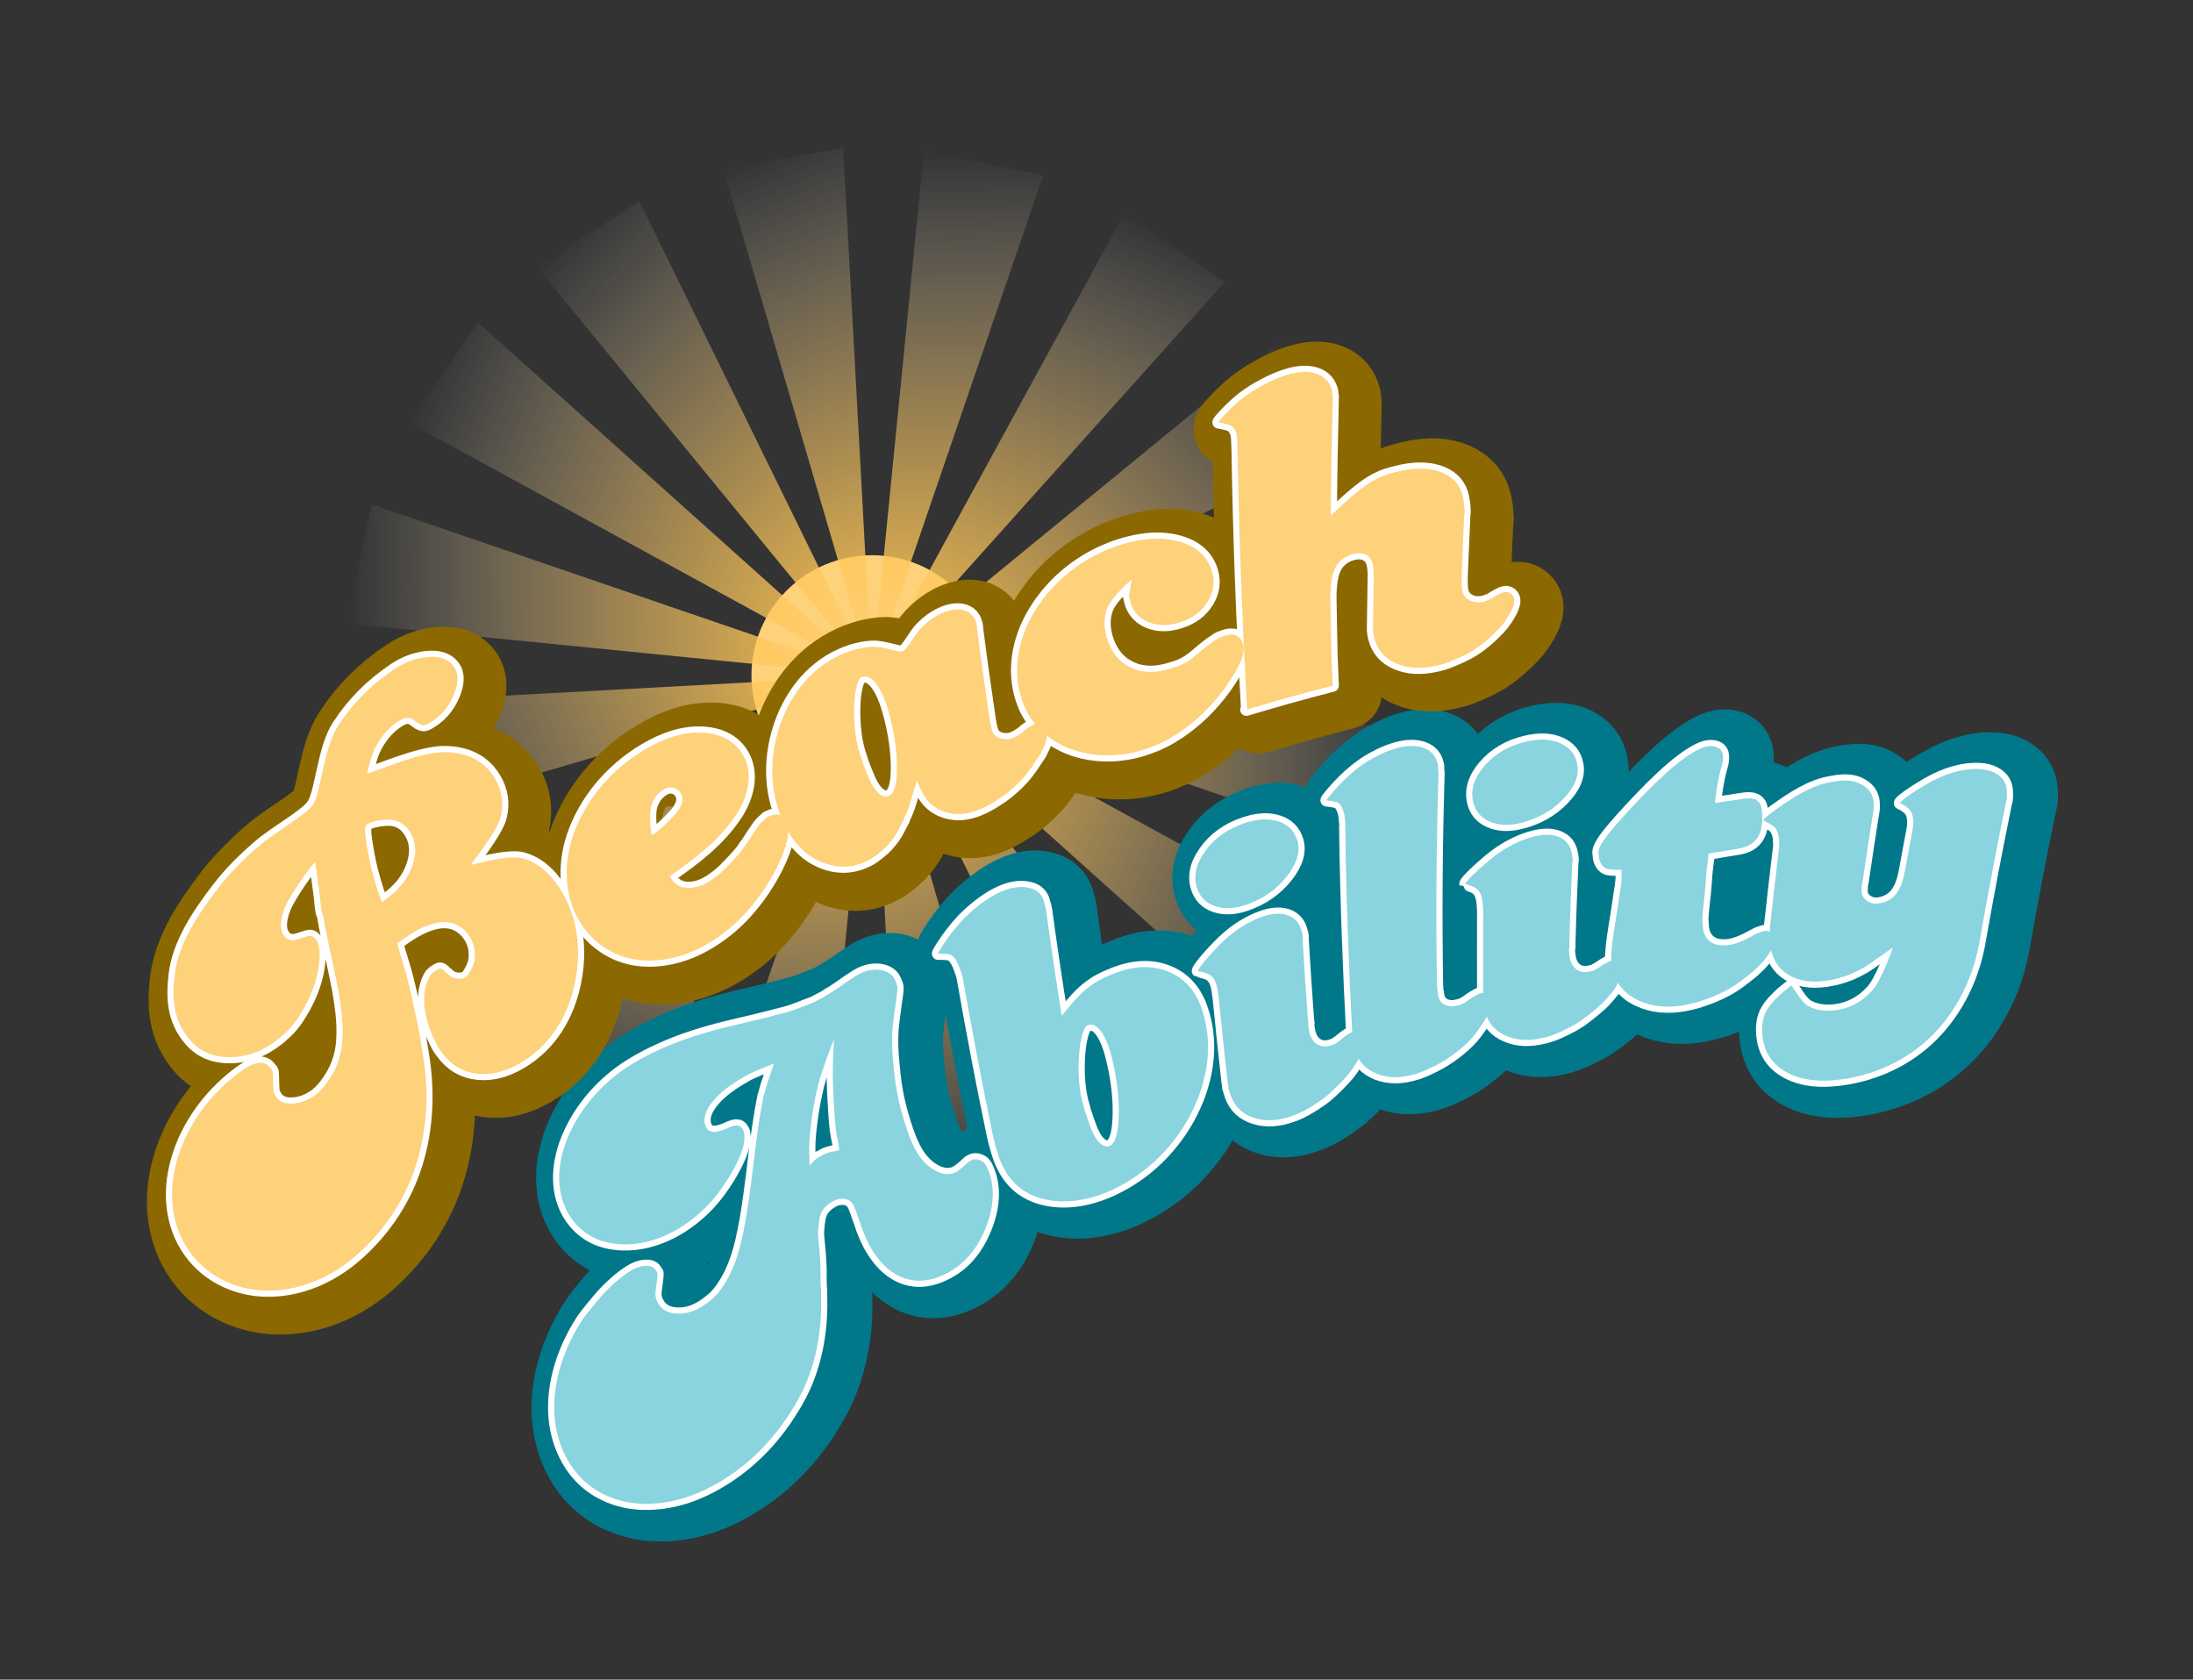<?xml version="1.0" encoding="UTF-8" standalone="no"?>
<svg version="1.1" id="Layer_1" xmlns="http://www.w3.org/2000/svg" xmlns:xlink="http://www.w3.org/1999/xlink" x="0px" y="0px"
	 viewBox="555 -366 1610 1233" style="enable-background:new 555 -366 1610 1233;" xml:space="preserve">
<rect x="555" y="-366" width="1610" height="1233" fill="#333333" stroke="none"/>
<g>
	<path class="st0" d="M1282.5,117.3c-7-48.3-51.8-81.8-100.1-74.8c-48.3,7-81.8,51.8-74.8,100.1s51.8,81.8,100.1,74.8
		C1256,210.4,1289.5,165.6,1282.5,117.3z"/>
	<g class="sun">
		<g>
			
				<linearGradient id="SVGID_1_" gradientUnits="userSpaceOnUse" x1="155.935" y1="1326.356" x2="155.935" y2="1711.71" gradientTransform="matrix(0.924 -0.382 -0.382 -0.924 1617.045 1390.887)">
				<stop  offset="0" style="stop-color:#FED17B"/>
				<stop  offset="0.228" style="stop-color:#FFC759;stop-opacity:0.772"/>
				<stop  offset="0.383" style="stop-color:#FFCA62;stop-opacity:0.617"/>
				<stop  offset="0.517" style="stop-color:#FFCF71;stop-opacity:0.483"/>
				<stop  offset="0.639" style="stop-color:#FFD687;stop-opacity:0.361"/>
				<stop  offset="0.752" style="stop-color:#FFE0A3;stop-opacity:0.248"/>
				<stop  offset="0.86" style="stop-color:#FFEBC5;stop-opacity:0.141"/>
				<stop  offset="0.96" style="stop-color:#FFF9ED;stop-opacity:3.983510e-002"/>
				<stop  offset="1" style="stop-color:#FFFFFF;stop-opacity:0"/>
			</linearGradient>
			<polygon class="st1" points="1174,-257.5 1086,-241.9 1195.1,130 1195.1,130 			"/>
			
				<linearGradient id="SVGID_2_" gradientUnits="userSpaceOnUse" x1="3425.826" y1="-1148.413" x2="3425.826" y2="-763.062" gradientTransform="matrix(0.924 0.383 0.383 -0.924 -1469.48 -2219.129)">
				<stop  offset="0" style="stop-color:#FED17B"/>
				<stop  offset="0.228" style="stop-color:#FFC759;stop-opacity:0.772"/>
				<stop  offset="0.383" style="stop-color:#FFCA62;stop-opacity:0.617"/>
				<stop  offset="0.517" style="stop-color:#FFCF71;stop-opacity:0.483"/>
				<stop  offset="0.639" style="stop-color:#FFD687;stop-opacity:0.361"/>
				<stop  offset="0.752" style="stop-color:#FFE0A3;stop-opacity:0.248"/>
				<stop  offset="0.86" style="stop-color:#FFEBC5;stop-opacity:0.141"/>
				<stop  offset="0.96" style="stop-color:#FFF9ED;stop-opacity:3.983510e-002"/>
				<stop  offset="1" style="stop-color:#FFFFFF;stop-opacity:0"/>
			</linearGradient>
			<polygon class="st2" points="1454.1,-158.9 1380.9,-210.1 1195.1,130 1195.1,130 			"/>
			
				<linearGradient id="SVGID_3_" gradientUnits="userSpaceOnUse" x1="7428.814" y1="-686.223" x2="7428.814" y2="-300.869" gradientTransform="matrix(0.382 0.924 0.924 -0.382 -984.703 -6937.697)">
				<stop  offset="0" style="stop-color:#FED17B"/>
				<stop  offset="0.228" style="stop-color:#FFC759;stop-opacity:0.772"/>
				<stop  offset="0.383" style="stop-color:#FFCA62;stop-opacity:0.617"/>
				<stop  offset="0.517" style="stop-color:#FFCF71;stop-opacity:0.483"/>
				<stop  offset="0.639" style="stop-color:#FFD687;stop-opacity:0.361"/>
				<stop  offset="0.752" style="stop-color:#FFE0A3;stop-opacity:0.248"/>
				<stop  offset="0.86" style="stop-color:#FFEBC5;stop-opacity:0.141"/>
				<stop  offset="0.96" style="stop-color:#FFF9ED;stop-opacity:3.983510e-002"/>
				<stop  offset="1" style="stop-color:#FFFFFF;stop-opacity:0"/>
			</linearGradient>
			<polygon class="st3" points="1582.5,108.9 1567,20.9 1195.1,130 1195.1,130 			"/>
			
				<linearGradient id="SVGID_4_" gradientUnits="userSpaceOnUse" x1="9855.957" y1="2278.414" x2="9855.957" y2="2663.802" gradientTransform="matrix(-0.383 0.924 0.924 0.383 2843.897 -9786.862)">
				<stop  offset="0" style="stop-color:#FED17B"/>
				<stop  offset="0.228" style="stop-color:#FFC759;stop-opacity:0.772"/>
				<stop  offset="0.383" style="stop-color:#FFCA62;stop-opacity:0.617"/>
				<stop  offset="0.517" style="stop-color:#FFCF71;stop-opacity:0.483"/>
				<stop  offset="0.639" style="stop-color:#FFD687;stop-opacity:0.361"/>
				<stop  offset="0.752" style="stop-color:#FFE0A3;stop-opacity:0.248"/>
				<stop  offset="0.86" style="stop-color:#FFEBC5;stop-opacity:0.141"/>
				<stop  offset="0.96" style="stop-color:#FFF9ED;stop-opacity:3.983510e-002"/>
				<stop  offset="1" style="stop-color:#FFFFFF;stop-opacity:0"/>
			</linearGradient>
			<polygon class="st4" points="1484,389.1 1535.2,315.9 1195.1,130 1195.1,130 			"/>
			
				<linearGradient id="SVGID_5_" gradientUnits="userSpaceOnUse" x1="9611.86" y1="6383.305" x2="9611.86" y2="6768.621" gradientTransform="matrix(-0.924 0.382 0.382 0.924 7579.606 -9417.548)">
				<stop  offset="0" style="stop-color:#FED17B"/>
				<stop  offset="0.228" style="stop-color:#FFC759;stop-opacity:0.772"/>
				<stop  offset="0.383" style="stop-color:#FFCA62;stop-opacity:0.617"/>
				<stop  offset="0.517" style="stop-color:#FFCF71;stop-opacity:0.483"/>
				<stop  offset="0.639" style="stop-color:#FFD687;stop-opacity:0.361"/>
				<stop  offset="0.752" style="stop-color:#FFE0A3;stop-opacity:0.248"/>
				<stop  offset="0.86" style="stop-color:#FFEBC5;stop-opacity:0.141"/>
				<stop  offset="0.96" style="stop-color:#FFF9ED;stop-opacity:3.983510e-002"/>
				<stop  offset="1" style="stop-color:#FFFFFF;stop-opacity:0"/>
			</linearGradient>
			<polygon class="st5" points="1216.2,517.5 1304.1,501.9 1195.1,130 1195.1,130 			"/>
			
				<linearGradient id="SVGID_6_" gradientUnits="userSpaceOnUse" x1="6476.005" y1="9014.231" x2="6476.005" y2="9399.62" gradientTransform="matrix(-0.924 -0.383 -0.383 0.924 10572.11 -5737.893)">
				<stop  offset="0" style="stop-color:#FED17B"/>
				<stop  offset="0.228" style="stop-color:#FFC759;stop-opacity:0.772"/>
				<stop  offset="0.383" style="stop-color:#FFCA62;stop-opacity:0.617"/>
				<stop  offset="0.517" style="stop-color:#FFCF71;stop-opacity:0.483"/>
				<stop  offset="0.639" style="stop-color:#FFD687;stop-opacity:0.361"/>
				<stop  offset="0.752" style="stop-color:#FFE0A3;stop-opacity:0.248"/>
				<stop  offset="0.86" style="stop-color:#FFEBC5;stop-opacity:0.141"/>
				<stop  offset="0.96" style="stop-color:#FFF9ED;stop-opacity:3.983510e-002"/>
				<stop  offset="1" style="stop-color:#FFFFFF;stop-opacity:0"/>
			</linearGradient>
			<polygon class="st6" points="936,418.9 1009.2,470.1 1195.1,130 1195.1,130 			"/>
			
				<linearGradient id="SVGID_7_" gradientUnits="userSpaceOnUse" x1="2619.706" y1="8427.734" x2="2619.706" y2="8813.156" gradientTransform="matrix(-0.382 -0.924 -0.924 0.382 9960.173 -729.326)">
				<stop  offset="0" style="stop-color:#FED17B"/>
				<stop  offset="0.228" style="stop-color:#FFC759;stop-opacity:0.772"/>
				<stop  offset="0.383" style="stop-color:#FFCA62;stop-opacity:0.617"/>
				<stop  offset="0.517" style="stop-color:#FFCF71;stop-opacity:0.483"/>
				<stop  offset="0.639" style="stop-color:#FFD687;stop-opacity:0.361"/>
				<stop  offset="0.752" style="stop-color:#FFE0A3;stop-opacity:0.248"/>
				<stop  offset="0.86" style="stop-color:#FFEBC5;stop-opacity:0.141"/>
				<stop  offset="0.96" style="stop-color:#FFF9ED;stop-opacity:3.983510e-002"/>
				<stop  offset="1" style="stop-color:#FFFFFF;stop-opacity:0"/>
			</linearGradient>
			<polygon class="st7" points="807.6,151.1 823.1,239.1 1195.1,130 1195.1,130 			"/>
			
				<linearGradient id="SVGID_8_" gradientUnits="userSpaceOnUse" x1="344.877" y1="5226.102" x2="344.877" y2="5611.527" gradientTransform="matrix(0.383 -0.924 -0.924 -0.383 5915.42 2391.824)">
				<stop  offset="0" style="stop-color:#FED17B"/>
				<stop  offset="0.228" style="stop-color:#FFC759;stop-opacity:0.772"/>
				<stop  offset="0.383" style="stop-color:#FFCA62;stop-opacity:0.617"/>
				<stop  offset="0.517" style="stop-color:#FFCF71;stop-opacity:0.483"/>
				<stop  offset="0.639" style="stop-color:#FFD687;stop-opacity:0.361"/>
				<stop  offset="0.752" style="stop-color:#FFE0A3;stop-opacity:0.248"/>
				<stop  offset="0.86" style="stop-color:#FFEBC5;stop-opacity:0.141"/>
				<stop  offset="0.96" style="stop-color:#FFF9ED;stop-opacity:3.983510e-002"/>
				<stop  offset="1" style="stop-color:#FFFFFF;stop-opacity:0"/>
			</linearGradient>
			<polygon class="st8" points="906.1,-129.1 854.9,-55.9 1195.1,130 1195.1,130 			"/>
		</g>
		<g>
			
				<linearGradient id="SVGID_9_" gradientUnits="userSpaceOnUse" x1="1462.922" y1="-178.818" x2="1462.922" y2="206.564" gradientTransform="matrix(1 -7.700000e-003 -7.700000e-003 -1 -204.947 -38.008)">
				<stop  offset="0" style="stop-color:#FED17B"/>
				<stop  offset="0.228" style="stop-color:#FFC759;stop-opacity:0.772"/>
				<stop  offset="0.383" style="stop-color:#FFCA62;stop-opacity:0.617"/>
				<stop  offset="0.517" style="stop-color:#FFCF71;stop-opacity:0.483"/>
				<stop  offset="0.639" style="stop-color:#FFD687;stop-opacity:0.361"/>
				<stop  offset="0.752" style="stop-color:#FFE0A3;stop-opacity:0.248"/>
				<stop  offset="0.86" style="stop-color:#FFEBC5;stop-opacity:0.141"/>
				<stop  offset="0.96" style="stop-color:#FFF9ED;stop-opacity:3.983510e-002"/>
				<stop  offset="1" style="stop-color:#FFFFFF;stop-opacity:0"/>
			</linearGradient>
			<polygon class="st9" points="1320.8,-237.1 1233.4,-255.7 1195.1,130 1195.1,130 			"/>
			
				<linearGradient id="SVGID_10_" gradientUnits="userSpaceOnUse" x1="5413.768" y1="-1288.535" x2="5413.768" y2="-903.166" gradientTransform="matrix(0.713 0.702 0.702 -0.713 -1712.924 -4541.784)">
				<stop  offset="0" style="stop-color:#FED17B"/>
				<stop  offset="0.228" style="stop-color:#FFC759;stop-opacity:0.772"/>
				<stop  offset="0.383" style="stop-color:#FFCA62;stop-opacity:0.617"/>
				<stop  offset="0.517" style="stop-color:#FFCF71;stop-opacity:0.483"/>
				<stop  offset="0.639" style="stop-color:#FFD687;stop-opacity:0.361"/>
				<stop  offset="0.752" style="stop-color:#FFE0A3;stop-opacity:0.248"/>
				<stop  offset="0.86" style="stop-color:#FFEBC5;stop-opacity:0.141"/>
				<stop  offset="0.96" style="stop-color:#FFF9ED;stop-opacity:3.983510e-002"/>
				<stop  offset="1" style="stop-color:#FFFFFF;stop-opacity:0"/>
			</linearGradient>
			<polygon class="st10" points="1543.6,-40.7 1494.9,-115.6 1195.1,130 1195.1,130 			"/>
			
				<linearGradient id="SVGID_11_" gradientUnits="userSpaceOnUse" x1="8932.738" y1="622.255" x2="8932.738" y2="1007.537" gradientTransform="matrix(7.700000e-003 1 1 -7.700000e-003 504.55 -8733.647)">
				<stop  offset="0" style="stop-color:#FED17B"/>
				<stop  offset="0.228" style="stop-color:#FFC759;stop-opacity:0.772"/>
				<stop  offset="0.383" style="stop-color:#FFCA62;stop-opacity:0.617"/>
				<stop  offset="0.517" style="stop-color:#FFCF71;stop-opacity:0.483"/>
				<stop  offset="0.639" style="stop-color:#FFD687;stop-opacity:0.361"/>
				<stop  offset="0.752" style="stop-color:#FFE0A3;stop-opacity:0.248"/>
				<stop  offset="0.86" style="stop-color:#FFEBC5;stop-opacity:0.141"/>
				<stop  offset="0.96" style="stop-color:#FFF9ED;stop-opacity:3.983510e-002"/>
				<stop  offset="1" style="stop-color:#FFFFFF;stop-opacity:0"/>
			</linearGradient>
			<polygon class="st11" points="1562.2,255.7 1580.7,168.3 1195.1,130 1195.1,130 			"/>
			
				<linearGradient id="SVGID_12_" gradientUnits="userSpaceOnUse" x1="9993.787" y1="4267.696" x2="9993.787" y2="4653.038" gradientTransform="matrix(-0.702 0.713 0.713 0.702 5121.911 -9940.387)">
				<stop  offset="0" style="stop-color:#FED17B"/>
				<stop  offset="0.228" style="stop-color:#FFC759;stop-opacity:0.772"/>
				<stop  offset="0.383" style="stop-color:#FFCA62;stop-opacity:0.617"/>
				<stop  offset="0.517" style="stop-color:#FFCF71;stop-opacity:0.483"/>
				<stop  offset="0.639" style="stop-color:#FFD687;stop-opacity:0.361"/>
				<stop  offset="0.752" style="stop-color:#FFE0A3;stop-opacity:0.248"/>
				<stop  offset="0.86" style="stop-color:#FFEBC5;stop-opacity:0.141"/>
				<stop  offset="0.96" style="stop-color:#FFF9ED;stop-opacity:3.983510e-002"/>
				<stop  offset="1" style="stop-color:#FFFFFF;stop-opacity:0"/>
			</linearGradient>
			<polygon class="st12" points="1365.8,478.5 1440.7,429.8 1195.1,130 1195.1,130 			"/>
			
				<linearGradient id="SVGID_13_" gradientUnits="userSpaceOnUse" x1="8302.93" y1="7889.232" x2="8302.93" y2="8274.613" gradientTransform="matrix(-1 7.700000e-003 7.700000e-003 1 9372.966 -7822.629)">
				<stop  offset="0" style="stop-color:#FED17B"/>
				<stop  offset="0.228" style="stop-color:#FFC759;stop-opacity:0.772"/>
				<stop  offset="0.383" style="stop-color:#FFCA62;stop-opacity:0.617"/>
				<stop  offset="0.517" style="stop-color:#FFCF71;stop-opacity:0.483"/>
				<stop  offset="0.639" style="stop-color:#FFD687;stop-opacity:0.361"/>
				<stop  offset="0.752" style="stop-color:#FFE0A3;stop-opacity:0.248"/>
				<stop  offset="0.86" style="stop-color:#FFEBC5;stop-opacity:0.141"/>
				<stop  offset="0.96" style="stop-color:#FFF9ED;stop-opacity:3.983510e-002"/>
				<stop  offset="1" style="stop-color:#FFFFFF;stop-opacity:0"/>
			</linearGradient>
			<polygon class="st13" points="1069.3,497.1 1156.7,515.7 1195.1,130 1195.1,130 			"/>
			
				<linearGradient id="SVGID_14_" gradientUnits="userSpaceOnUse" x1="4486.054" y1="9154.193" x2="4486.054" y2="9539.607" gradientTransform="matrix(-0.713 -0.702 -0.702 0.713 10769.117 -3289.55)">
				<stop  offset="0" style="stop-color:#FED17B"/>
				<stop  offset="0.228" style="stop-color:#FFC759;stop-opacity:0.772"/>
				<stop  offset="0.383" style="stop-color:#FFCA62;stop-opacity:0.617"/>
				<stop  offset="0.517" style="stop-color:#FFCF71;stop-opacity:0.483"/>
				<stop  offset="0.639" style="stop-color:#FFD687;stop-opacity:0.361"/>
				<stop  offset="0.752" style="stop-color:#FFE0A3;stop-opacity:0.248"/>
				<stop  offset="0.86" style="stop-color:#FFEBC5;stop-opacity:0.141"/>
				<stop  offset="0.96" style="stop-color:#FFF9ED;stop-opacity:3.983510e-002"/>
				<stop  offset="1" style="stop-color:#FFFFFF;stop-opacity:0"/>
			</linearGradient>
			<polygon class="st14" points="846.6,300.7 895.2,375.6 1195.1,130 1195.1,130 			"/>
			
				<linearGradient id="SVGID_15_" gradientUnits="userSpaceOnUse" x1="1114.295" y1="7119.06" x2="1114.295" y2="7504.403" gradientTransform="matrix(-7.700000e-003 -1 -1 7.800000e-003 8322.949 1124.529)">
				<stop  offset="0" style="stop-color:#FED17B"/>
				<stop  offset="0.228" style="stop-color:#FFC759;stop-opacity:0.772"/>
				<stop  offset="0.383" style="stop-color:#FFCA62;stop-opacity:0.617"/>
				<stop  offset="0.517" style="stop-color:#FFCF71;stop-opacity:0.483"/>
				<stop  offset="0.639" style="stop-color:#FFD687;stop-opacity:0.361"/>
				<stop  offset="0.752" style="stop-color:#FFE0A3;stop-opacity:0.248"/>
				<stop  offset="0.86" style="stop-color:#FFEBC5;stop-opacity:0.141"/>
				<stop  offset="0.96" style="stop-color:#FFF9ED;stop-opacity:3.983510e-002"/>
				<stop  offset="1" style="stop-color:#FFFFFF;stop-opacity:0"/>
			</linearGradient>
			<polygon class="st15" points="827.9,4.3 809.4,91.7 1195.1,130 1195.1,130 			"/>
			
				<linearGradient id="SVGID_16_" gradientUnits="userSpaceOnUse" x1="204.569" y1="3237.034" x2="204.569" y2="3622.392" gradientTransform="matrix(0.702 -0.713 -0.713 -0.702 3403.663 2501.46)">
				<stop  offset="0" style="stop-color:#FED17B"/>
				<stop  offset="0.228" style="stop-color:#FFC759;stop-opacity:0.772"/>
				<stop  offset="0.383" style="stop-color:#FFCA62;stop-opacity:0.617"/>
				<stop  offset="0.517" style="stop-color:#FFCF71;stop-opacity:0.483"/>
				<stop  offset="0.639" style="stop-color:#FFD687;stop-opacity:0.361"/>
				<stop  offset="0.752" style="stop-color:#FFE0A3;stop-opacity:0.248"/>
				<stop  offset="0.86" style="stop-color:#FFEBC5;stop-opacity:0.141"/>
				<stop  offset="0.96" style="stop-color:#FFF9ED;stop-opacity:3.983510e-002"/>
				<stop  offset="1" style="stop-color:#FFFFFF;stop-opacity:0"/>
			</linearGradient>
			<polygon class="st16" points="1024.3,-218.5 949.4,-169.8 1195.1,130 1195.1,130 			"/>
		</g>
	</g>
	<g class="ability">
		<path class="st17" d="M1125.3,418.2c-2.4,0.9-4.7,2-6.8,2.9c-1.4,0.6-2.8,1.2-4.1,1.9c-1.3,0.8-2.7,1.6-4.3,2.5
			c-10.6,6.1-18.3,12.6-23.1,19.1c-4.8,6.6-5.7,12.3-3.4,17c1,2.2,2.9,3.4,5.6,3.5c2.8,0,6.4-1,10.9-3.1c2.4-1.1,4.5-1.7,6.2-1.6
			c1.7,0.1,3.1,0.9,3.9,2.4c0.1,0.1,0.1,0.2,0.2,0.3s0.1,0.2,0.2,0.3c0.4,0.6,0.6,1.3,0.8,1.9c0.2,0.6,0.2,1.2,0.3,1.8
			c0.1,2,0.1,4.5-0.5,7.1c-0.5,2.6-1.5,5.7-2.9,9c-4.7,10.8-11,20.8-17.9,29.4c-6.9,8.6-15,15.7-23.8,21.5
			c-13.9,9.1-30.5,14.6-46.8,13.4c-15.5-1.1-27.5-7.7-35.7-19.8c-11.1-16.4-10.3-37.9-2.7-56.9c8.9-22.3,25.8-42,47-55
			c9.9-6.1,21.4-11.8,34.6-16.8c15.5-5.9,31.8-10.1,47.6-13.7c13.8-3.2,24.5-6,31.3-7.8c6.9-1.8,13.3-4.8,18.1-6.5
			c0.8-0.3,1.8-0.6,2.8-1.1c0.9-0.5,1.9-1,3-1.6c1.6-0.9,3-1.6,4.2-2.2c1.2-0.6,2.5-1.6,3.6-2.3c1.2-0.7,2.6-1.4,3.7-2.2
			c1.1-0.7,2.5-1.7,4-2.7c3.2-2.3,6.2-4.3,8.9-6.1c2.7-1.8,4.7-3,6-3.7c5.4-2.7,10.6-3.7,15.7-2.8c5.1,0.9,8.6,3.3,10.4,7.3
			c0.1,0.2,0.2,0.4,0.2,0.5c0.1,0.1,0.1,0.3,0.2,0.5c0.2,0.4,0.4,0.8,0.5,1.2c0.2,0.3,0.4,0.7,0.6,1.2c0.6,1.5,0.4,4.1,0,7.2
			c-0.5,3.1-1.3,9.7-2.6,19.2c-1,7.1-1.3,15.4-0.6,24.8c0.7,9.4,1.6,19.1,3.3,28.2c1.4,7.6,3.5,15.1,5.7,22.3
			c2.2,7.1,4.5,13.2,7.1,18.2c3.8,7.4,8.6,12.8,14.5,16.2s11.2,3.9,15.9,1.5c1-0.5,1.9-1.1,2.8-1.8c0.9-0.7,2.1-1.5,3-2.4
			c1-0.9,2-2,2.9-2.7s1.7-1.3,2.4-1.6c2-1,4.1-1.1,6.4-0.1c2.3,0.9,4,2.5,5,4.7c6,12.6,6,26.7,0.3,42.6
			c-5.7,15.8-14.9,27.6-27.3,34.6c-0.2,0.1-0.4,0.2-0.5,0.3s-0.3,0.2-0.5,0.3c-11.6,6.2-22.3,7.7-32.4,4.2
			c-10.1-3.5-18.6-11.5-25.6-24.1c-1.4-2.6-2.9-5.9-4.5-9.9s-2.9-8.8-4.6-12.7c-0.1-0.2-0.2-0.6-0.3-1.1s-0.3-1-0.5-1.4
			c-0.4-0.6-0.6-1.2-0.7-1.7c-0.1-0.5-0.3-1-0.5-1.4c-0.1-0.2-0.3-0.5-0.4-0.8c-0.2-0.3-0.3-0.6-0.4-0.8c-1.3-2.4-3.4-3.8-6.4-4.2
			s-5.9,0.2-8.8,1.9c-3.4,2-6,4.3-7.6,7.1c-1.7,2.8-2.2,7-2.7,11.5c-0.2,2.1-0.4,4.6-0.2,7.3c0.3,2.7,0.6,5.8,1,9.2
			c0.3,2.7,0.5,6.6,0.8,11.8c0.3,5.2-0.1,11.3,0.3,16.5c0.1,0.7,0.2,1.6,0.2,2.4c0,0.8,0,1.5,0,2.1s0,1.1,0,1.7c0,0.6,0,1.1,0,1.7
			c0.7,25.1-4.4,51.5-16.4,73.2c-12.6,22.8-28.9,41.8-49.8,56.1c-18.4,12.6-40,21.8-64.1,21.3c-20.1-0.4-39-9-50.9-24.7
			c-10.3-13.7-15.2-30.9-14.7-48.4c0.5-19.5,7.1-39.2,17.2-56.4c1.7-2.9,3.6-6,5.8-8.9s4.6-5.8,7-8.7c3.7-4.5,7.7-9,11.8-12.8
			c4.1-3.9,8.1-7.1,11.9-9.7c4.5-3,8.7-4.8,12.6-5.1c3.9-0.4,6.5,0.6,8,2.8c0.1,0.1,0.1,0.2,0.2,0.3c0.3,0.4,0.5,0.7,0.6,0.9
			c0.1,0.2,0.4,0.6,0.6,0.9c0.2,0.6,0.1,2-0.1,3.8c-0.2,1.8-0.5,5.1-1.2,9.8c-0.2,1.6-0.2,3.3,0.2,4.9c0.4,1.6,1.1,3.3,2.2,4.9
			c2.8,4.3,7.4,6.5,13.7,6.7c6.3,0.2,12.5-1.7,18.6-5.7c2.3-1.5,4.6-3.2,6.7-5c2.1-1.8,4-3.9,5.6-6c6.5-8.4,12.2-20.6,15.8-36.2
			c5.1-22.1,7.4-44.8,10.2-67.2c1.2-9.5,2.3-17.2,3.2-23.1c0.9-5.9,2-11.4,2.9-16.1c0.2-0.9,0.4-1.9,0.8-2.8
			c0.3-0.9,0.5-1.9,0.8-2.8c0.6-2.6,1.7-5.6,2.7-8.5c0.9-2.9,3.4-10.1,3.4-10.1C1133.2,414.8,1127.6,417.3,1125.3,418.2z
			 M1163.6,485.6c1.1-0.9,2.2-1.7,3.2-2.2c0.2-0.1,0.4-0.2,0.6-0.3c0.1-0.1,0.3-0.2,0.6-0.3c0.5-0.3,0.9-0.5,1.3-0.7
			c0.4-0.2,0.8-0.5,1.3-0.7c1.4-0.7,3.2-1.2,4.7-1.6c1.5-0.4,5.5-0.9,5.8-1.4c0.8-1.1-1.6-9.4-2.2-14.5c-0.6-5.1-1-10.5-1.3-15.8
			c-0.5-8.5-1-17.2-1-26c-0.1-8.7,0.9-24.8,0.9-24.8c-0.2,0-8.8,21.8-11.7,33.5c-2.9,11.7-4.7,23.1-5.8,33.9
			c-0.4,4.4-0.8,8.9-0.7,13.1c0,4.2,0.3,12.1,0.3,12.1C1159.6,489.7,1162.5,486.5,1163.6,485.6z"/>
		<path class="st17" d="M1344.7,379.9c3.9-4.9,7.4-9.1,10.7-12.7c3.2-3.5,6.6-6.5,9.9-9c2.4-1.8,4.9-3.4,7.6-4.8
			c2.7-1.4,5.5-2.7,8.5-3.9c15-6.2,28.6-7,40.6-2.4c12.1,4.6,20.4,13.5,25.1,26.6c9.1,25.1,5.2,52.8-7,77
			c-12.5,24.9-33.2,45.4-58.7,57.1c-15,6.9-32.2,10.4-48.2,7c-14.9-3.1-25.7-11.6-32.3-25.3c-1.3-2.6-2.5-5.9-3.6-9.6
			c-1.2-3.8-2.2-7.6-3.1-11.5c-8.1-38.8-15.5-77.8-22.4-117c-0.2-0.4-0.3-0.8-0.3-1.1s0-0.6-0.2-1.1c-0.4-0.9-0.8-1.9-1.1-2.9
			c-0.3-1.1-0.8-2.4-1.5-4c-1.6-3.6-3.4-5.9-5.3-7c-2-1.1-9.5-0.9-9.5-0.9c-0.4-0.6,5.8-10.1,9.6-14.9c3.8-4.9,7.7-9.5,11.9-13.4
			c3.9-3.7,8.1-7.1,12.2-10c4.2-3,8.3-5.4,12.5-7.2c6.9-3.1,13.4-4.1,19.3-3.1s9.8,3.8,11.6,8.4c0.3,0.7,0.5,1.5,0.7,2.3
			c0.2,0.9,0.5,1.7,0.8,2.6c0.2,0.5,0.3,0.9,0.3,1.3c0,0.4,0.1,0.8,0.3,1.3C1336.6,327.6,1340.5,353.8,1344.7,379.9z M1363.4,387
			c-2.7,1.4-5.3,10.9-6,22.9c-0.7,11.9-0.1,25.8,3.8,37.5c0.1,0.4,0.3,0.8,0.2,1.1c0,0.3,0.2,0.8,0.4,1.4c2.6,7.8,5,15.4,8.2,20.2
			c3.3,4.8,6.6,6.5,9.5,5.6c4-1.2,6.6-8,7.1-20.7c0.5-12.8-1-26.8-4.5-42c-2-8.7-4.5-15.4-7.4-20s-6.6-7.1-9.3-6.4
			C1365,386.6,1363.9,386.7,1363.4,387z"/>
		<path class="st17" d="M1460,367.1c-0.3-2.5-0.6-4.7-0.9-6.5s-0.8-3.6-1.4-5.2c-0.9-2.5-2.4-4.5-4.6-5.9c-2.2-1.4-8.3-2.4-8.4-2.5
			c-0.8-1.6,14.4-18.8,22.4-25.4c7.9-6.7,16.2-11.5,24.6-14.5c7.1-2.5,13.1-2.9,18.1-1.4s8.6,4.9,10.3,9.9c0.4,1.1,0.7,2.4,1.1,3.7
			c0.4,1.3,0.5,2.6,0.3,4c1.2,20.1,2.5,40.3,4,60.3c0.1,0.5,0.2,1,0.3,1.5c0,0.5-0.1,1.1-0.1,1.6c-0.1,1.1,0.3,2.5,0.5,3.7
			c0.2,1.2,0.5,2.2,0.7,2.9c1.2,3.7,3.2,6.3,6,7.8c2.8,1.5,6,1.6,9.6,0.4c0.5-0.2,1-0.3,1.4-0.5c0.4-0.1,0.8-0.2,1-0.3
			c0.6-0.3,1.5-1,2.3-1.6c0.8-0.5,1.5-1,1.9-1.4c2-1.7,3.8-3.1,5.4-4.1c1.5-1,2.8-1.7,3.9-2.1c1.3-0.4,2.7-0.3,4.2,0.4
			s2.5,1.9,3.1,3.8c0.6,2.1,0.6,4.7-0.2,7.8c-0.8,3.1-1.9,6.7-3.8,9.8c-1,1.6-2.3,3.4-3.5,5.2c-1.1,1.8-2.5,3.6-4.2,5.5
			c-2.3,2.6-4.7,5.1-7.1,7.5c-2.5,2.4-4.9,4.8-7.3,6.8c-4,3.3-8.5,6.2-12.7,8.8c-4.2,2.5-8.3,4.6-12.4,6
			c-10.3,3.8-19.7,4.4-28.2,1.7c-8.5-2.6-14.4-8-17.4-16.3c-0.3-0.9-0.6-1.9-0.9-3s-0.9-2.4-1-3.3c0-0.4,0.1-1.2,0-1.8
			s-0.2-1.2-0.4-1.6C1464.2,408.2,1462,387.7,1460,367.1z M1503.8,237.2c7.2,2.4,11.8,7.1,13.9,14.2c2.3,8-0.3,16.7-7.8,26.2
			s-17.3,16.4-29.6,20.7c-8.5,3-16.1,3.4-22.8,1.2c-6.7-2.2-11.2-6.6-13.4-13.1c-2.9-8.6-1.1-17.6,5.7-27.1
			c6.7-9.5,16.2-16.4,28.4-20.6C1488,235.3,1496.6,234.8,1503.8,237.2z"/>
		<path class="st17" d="M1552.8,240.9c0.1-0.6,0.2-1.1,0.2-1.6s-0.1-1-0.2-1.5c-0.2-1.1-0.2-2.6-0.4-4.1c-0.2-1.5-0.5-2.7-0.8-3.6
			c-0.9-3.3-2.2-5.6-3.9-6.7c-1.7-1.1-8.6-1.8-8.6-1.8c-0.3-0.7,8.1-10.3,12.9-14.9c4.8-4.7,9.9-8.9,15.1-12.4
			c3.6-2.4,7.5-4.5,11.4-6.4s7.7-3.4,11.4-4.4c8.1-2.3,15-2.4,20.5-0.3c5.6,2.1,9,5.8,10.2,11.3c0.1,0.5,0.2,1,0.4,1.6
			c0.1,0.6,0,1.3-0.1,1.7c0,0.6,0.3,1.4,0.2,2c0,0.6,0.1,1.2,0.2,1.7c-1.6,52.5-2,104.7-1.1,156.8c0.1,0.5,0.2,0.9,0.1,1.3
			c0,0.4,0,0.8,0.1,1.3c0.2,0.7,0.3,1.5,0.4,2.4s0.3,1.8,0.5,2.7c0.8,2.8,2.5,4.8,5.2,5.9c2.7,1.1,5.7,1.2,9.2,0.2
			c0.5-0.1,1.1-0.3,1.8-0.5c0.7-0.2,1.4-0.7,2.1-1c0.4-0.2,1.1-0.4,1.7-0.9c0.6-0.4,1.1-0.9,1.6-1.2c1.8-1.3,3.6-2.4,5.1-3.3
			c1.5-0.9,2.6-1.4,3.4-1.7c1.7-0.6,3.5-0.6,5.1,0.3c1.6,0.9,2.7,2.3,3.1,3.9c0,0.1,0.1,0.2,0.1,0.4c0.3,2.5-0.2,5.4-1.5,9
			c-1.3,3.5-3.8,7.4-6.7,11.6c-0.8,1.2-1.7,2.4-2.6,3.6c-1,1.2-1.9,2.5-3,3.7c-3.6,4.1-8.2,8-12.8,11.5s-9.5,6.5-14.6,9.1
			c-2.4,1.2-4.8,2.3-7,3.3c-2.2,0.9-4.5,1.8-6.8,2.5c-10.5,3.2-19.8,3.3-28.3,0.1c-8.4-3.2-14-9.1-16.7-17.7
			c-0.2-0.7-0.4-1.5-0.7-2.3c-0.3-0.8-0.2-1.8-0.3-2.4c-0.1-0.6-0.4-1.4-0.5-2.2c-0.1-0.7-0.1-1.5-0.1-2.3
			C1555.4,344.4,1553.5,292.8,1552.8,240.9z"/>
		<path class="st17" d="M1654.1,304.8c0-2.5-0.1-4.7-0.3-6.6c-0.2-1.9-0.4-3.6-0.8-5.3c-0.6-2.6-1.9-4.8-3.9-6.4c-2-1.6-8-3.3-8-3.4
			c-0.6-1.7,16.2-17.2,24.8-23c8.5-5.8,17.2-9.8,25.8-11.9c7.3-1.7,13.3-1.6,18.1,0.5c4.8,2,8,5.8,9.1,10.9c0.3,1.2,0.5,2.5,0.7,3.8
			c0.3,1.3,0.2,2.7-0.1,4c-0.9,20.2-1.7,40.4-2.2,60.5c0.1,0.5,0.1,1,0.1,1.5s-0.2,1.1-0.3,1.6c-0.2,1.1,0,2.5,0.2,3.7
			c0.1,1.2,0.3,2.2,0.4,2.9c0.8,3.8,2.5,6.6,5.1,8.4c2.6,1.8,5.7,2.2,9.5,1.4c0.5-0.1,1-0.2,1.4-0.3s0.8-0.1,1-0.2
			c0.7-0.3,1.6-0.9,2.4-1.3c0.9-0.4,1.6-0.9,2-1.2c2.1-1.5,4.1-2.7,5.7-3.5c1.6-0.9,3-1.4,4-1.6c1.3-0.3,2.7,0,4.1,0.8
			s2.3,2.2,2.7,4.1c0.4,2.2,0.1,4.7-1,7.7s-2.6,6.5-4.7,9.3c-1.1,1.5-2.7,3.2-4,4.8c-1.3,1.7-2.9,3.3-4.7,5
			c-2.5,2.3-5.1,4.6-7.8,6.7c-2.7,2.1-5.4,4.3-7.9,6c-4.3,2.9-9.1,5.3-13.5,7.4c-4.4,2.1-8.7,3.7-12.9,4.7
			c-10.6,2.7-19.9,2.3-28.1-1.2s-13.4-9.5-15.6-18c-0.2-0.9-0.4-2-0.6-3.1c-0.1-1.1-0.7-2.5-0.7-3.4c0-0.4,0.2-1.1,0.2-1.8
			c0-0.6-0.1-1.2-0.2-1.7C1654.1,346.1,1654,325.5,1654.1,304.8z M1710.9,179.8c6.9,3.1,11,8.3,12.3,15.6c1.5,8.2-2,16.6-10.4,25.3
			c-8.4,8.7-18.8,14.5-31.5,17.6c-8.7,2.1-16.2,1.7-22.7-1.2c-6.4-2.9-10.4-7.7-11.9-14.4c-2-8.9,0.8-17.7,8.4-26.5
			c7.7-8.8,17.8-14.7,30.2-17.6C1695.5,176.3,1704.1,176.7,1710.9,179.8z"/>
		<path class="st17" d="M1844.7,220.6c4.2-0.7,7.5-0.4,9.8,0.9s3.7,3.5,4,6.6c1.1,8.8,0.2,15.5-2.6,20.3c-2.8,4.8-7.7,7.7-14.6,8.8
			c-8.6,1.4-13,2.1-21.6,3.6c-0.2,0.8-0.3,1.4-0.4,1.8c-0.1,0.4,0,0.9,0,1.3c0,0.9-0.3,2.6-0.6,4.6c-0.3,2-0.9,6.9-1.3,14
			c-0.1,1.5-0.3,3.8-0.6,7c-0.4,3.2-0.7,7-1.2,11.2c-0.3,2.8-0.6,5.5-0.6,8.1s0.2,5,0.5,7.2c0.7,4.6,2.9,8,6.3,10.1
			c3.5,2.1,8.2,2.7,14.1,1.6c2.1-0.4,4.4-1.1,6.9-2.1c2.4-1,5.4-2.4,8.6-4.2c1.8-1,3.4-1.9,5-2.5s2.9-1,3.9-1.2
			c1.9-0.3,3.5,0,4.9,0.9s2.2,2.3,2.4,4.3c0.4,2.7-0.5,5.8-2.6,9.5s-5.4,8.1-9.9,12.2c-0.7,0.6-1.4,1.3-2.1,2s-1.7,1.4-2.5,2.1
			c-4.9,3.9-10.7,8.6-17.2,12.1s-13.1,6.2-19.7,8.3c-1.8,0.6-3.5,1.1-5.2,1.5s-3.4,0.8-5.3,1.2c-13.3,2.6-25,1.5-35.2-3.3
			s-16.4-12.4-18.5-22.7c-0.2-1-0.4-1.9-0.6-2.9s-0.5-2-0.6-2.9c-0.4-3.2,0.1-7.8,0.6-12.9c0.5-5.1,2.1-14.5,4.2-27.6
			c0.5-3.3,0.9-6.2,1.2-8.5c0.3-2.3,0.7-4.7,1.1-7c0.1-1,0.2-2,0.3-3.1c0.1-1,0.3-2.3,0.2-3.4c0-0.7-0.2-1.5-0.2-2.2
			c0-0.8,0.3-2.2,0.2-2.3c-0.7-0.7-8.9,0.1-11.6-1.3c-2.7-1.4-4.4-4.1-5.1-7.9c-0.1-0.7-0.2-1.4-0.2-2s-0.2-1.4-0.2-2
			c0-2.8,2.8-7.7,7-13c4.1-5.3,11.8-14,23.2-26c12-12.6,22.2-22,30.4-28.2c8.2-6.2,14.7-9.7,19.3-10.5c3.2-0.5,5.9-0.2,8.1,1.1
			c2.2,1.3,3.2,3.3,3.4,5.6c0.1,1.2,0.1,2.6-0.1,4.1s-0.7,3.4-1.3,5.4c-0.2,0.8-0.4,1.7-0.7,2.7c-0.3,1-0.5,2.1-0.7,3.1
			c-0.1,0.7-0.4,1.6-0.5,2.5c-0.2,0.9-0.4,1.8-0.5,2.5c-0.6,2.7-0.9,5.6-1.3,8.2c-0.4,2.7-0.6,4.8-0.7,6.3
			C1832.5,222.5,1836.6,221.8,1844.7,220.6z"/>
		<path class="st17" d="M2018.7,324.1c-4.3,26.1-15.9,50.9-34.6,69.8c-18.1,18.2-41.9,29.3-67.3,32.7c-15.7,2.1-28.7,0.6-39.1-4.8
			c-10.4-5.4-16.6-13.7-18.3-25.1c-1-6.5-0.6-12.3,1.2-17.3c1.8-5,6.1-10.1,11.6-15.2c1.2-1.1,2.4-2.2,3.8-3.2
			c1.3-0.9,4-3.3,4.2-3.2c1.4,0.3,7,12,12.6,15s12.2,4,20.1,3c10.4-1.4,19.2-6.1,26.6-14.3c7.3-8.1,15.3-31.5,15.3-31.5
			c-0.5-0.3-15.2,10.9-21.3,14.4c-6.2,3.6-12.3,6.1-18.2,7.7c-1.8,0.5-3.5,0.9-5.1,1.2s-3.1,0.6-4.7,0.8c-11.1,1.5-20.2,0-27.6-4.5
			c-7.3-4.6-11.7-11.7-13.1-21.4c-0.2-1.2-0.3-2.7-0.4-4.6c-0.1-1.8,0.2-4,0.2-5.8c0-0.6-0.1-1.5-0.1-2.2s0.1-1.5,0.3-2.3
			c2-18.4,4.1-36.7,6.3-55.1c0.2-0.5,0.3-1,0.2-1.5c-0.1-0.5,0.2-1.1,0.2-1.5c0.1-0.7-0.2-2-0.2-3.1s0-2-0.1-2.8
			c-0.2-1.5-0.5-2.7-0.9-3.8c-0.4-1.1-0.9-2.2-1.7-3.3c-0.6-0.9-1.7-1.8-3.1-2.7c-1.4-0.9-5.7-2.9-5.7-3
			c-0.2-1.9,16.3-13.3,23.3-17.5s14-7.6,20.5-9.4c1.9-0.5,3.9-0.9,5.9-1.3s4-0.7,6-0.9c6.8-0.8,12.6,0.2,17.4,3.2
			c4.8,2.9,7.4,7.1,7.9,12.5c0.1,1,0.1,2.1,0.1,3.5c0,1.3-0.2,3-0.6,5c-2.6,16.3-5.1,32.5-7.4,48.7c-0.4,1.8-0.7,3.3-0.8,4.7
			c-0.1,1.4-0.1,2.6-0.1,3.5c0.1,2.6,1.2,4.9,3.7,6.7s5.2,2.5,8.2,2.2c5.4-0.6,9.7-2.8,13-6.6c3.2-3.8,5.5-9.5,6.9-17.3
			c2-10.9,3-16.4,5.1-27.4c0.2-0.5,0.3-1.1,0.3-1.7s0.2-1.2,0.3-1.7c0.3-1,0.3-2.5,0.4-3.7s0.1-2.2,0-2.9c-0.2-2.4-0.6-4.4-1.4-5.8
			s-2.1-2.8-3.9-4c-0.6-0.4-1.3-0.9-2-1.3s-2.4-1.2-2.4-1.2c-0.2-1.9,18.1-13.8,27-17.9c8.9-4.2,17.5-6.6,25.7-7.1
			c7.4-0.5,13.4,0.6,18.1,3.4c4.6,2.8,7.3,7,7.6,12.3c0.1,1.4,0.1,2.9,0.1,4.4c0.1,1.5-0.2,2.9-0.7,4.4
			C2031,256.9,2024.6,290.5,2018.7,324.1z"/>
		<path class="st18" d="M1115.1,418c-2.4,0.9-4.7,2-6.8,2.9c-1.4,0.6-2.8,1.2-4.1,1.9c-1.3,0.7-2.7,1.6-4.3,2.5
			c-10.6,6.1-18.3,12.5-23.1,19.1c-4.8,6.6-5.7,12.3-3.4,17c1,2.2,2.9,3.4,5.6,3.5c2.8,0,6.4-1,10.9-3.1c2.4-1.1,4.5-1.7,6.2-1.6
			c1.7,0.1,3.1,0.9,3.9,2.4c0.1,0.1,0.1,0.2,0.2,0.3c0.1,0.1,0.1,0.2,0.2,0.3c0.4,0.6,0.6,1.3,0.8,1.9c0.2,0.6,0.2,1.2,0.3,1.8
			c0.1,2,0,4.5-0.5,7.1s-1.5,5.7-2.9,9c-4.7,10.8-11,20.8-17.9,29.4c-6.9,8.6-15,15.7-23.8,21.5c-13.9,9.1-30.5,14.6-46.8,13.4
			c-15.5-1.1-27.5-7.7-35.7-19.8c-11.1-16.4-10.3-37.9-2.7-56.9c8.9-22.3,25.8-41.9,47-55c9.9-6.1,21.5-11.8,34.6-16.8
			c15.5-5.9,31.8-10.1,47.6-13.7c13.8-3.2,24.5-6,31.3-7.8c6.9-1.8,13.3-4.8,18.1-6.5c0.8-0.3,1.8-0.6,2.8-1.1c0.9-0.5,1.9-1,3-1.6
			c1.6-0.9,3-1.6,4.2-2.2c1.2-0.6,2.4-1.6,3.6-2.3c1.2-0.7,2.6-1.4,3.7-2.2c1.1-0.7,2.5-1.7,4-2.7c3.2-2.3,6.2-4.3,8.9-6.1
			c2.6-1.8,4.6-3,6-3.7c5.4-2.7,10.6-3.7,15.7-2.8c5.1,0.9,8.6,3.3,10.4,7.3c0.1,0.2,0.2,0.4,0.2,0.5c0.1,0.1,0.1,0.3,0.2,0.5
			c0.2,0.4,0.4,0.8,0.5,1.2c0.2,0.3,0.4,0.7,0.5,1.2c0.6,1.5,0.4,4.1,0,7.2c-0.5,3.1-1.3,9.7-2.6,19.2c-1,7.1-1.3,15.4-0.6,24.8
			c0.7,9.4,1.6,19.1,3.3,28.2c1.4,7.6,3.5,15.1,5.7,22.3c2.2,7.1,4.5,13.2,7.1,18.2c3.8,7.4,8.6,12.8,14.5,16.2s11.2,3.9,15.9,1.5
			c1-0.5,1.9-1.1,2.8-1.9c0.9-0.7,2-1.5,3-2.4s2-2,2.9-2.7s1.7-1.3,2.4-1.6c2-1,4.1-1.1,6.4-0.2c2.3,0.9,4,2.5,5,4.7
			c6.1,12.6,6,26.8,0.3,42.6c-5.8,15.8-14.9,27.6-27.3,34.6c-0.2,0.1-0.4,0.2-0.5,0.3s-0.3,0.2-0.5,0.3c-11.6,6.2-22.3,7.7-32.4,4.2
			c-10.1-3.5-18.6-11.5-25.6-24.1c-1.4-2.6-2.9-5.9-4.5-9.9s-2.9-8.8-4.6-12.8c-0.1-0.2-0.2-0.6-0.3-1.1s-0.3-1-0.5-1.4
			c-0.4-0.6-0.6-1.2-0.7-1.7c-0.1-0.5-0.3-1-0.5-1.4c-0.1-0.2-0.3-0.5-0.4-0.8c-0.2-0.3-0.3-0.6-0.4-0.8c-1.3-2.4-3.4-3.8-6.4-4.2
			s-5.9,0.2-8.9,1.9c-3.4,2-6,4.3-7.6,7.1c-1.7,2.8-2.2,7-2.7,11.5c-0.2,2.1-0.4,4.6-0.2,7.3c0.3,2.7,0.6,5.8,0.9,9.2
			c0.3,2.7,0.5,6.6,0.8,11.8c0.3,5.2-0.1,11.3,0.3,16.5c0.1,0.7,0.2,1.6,0.2,2.4c0,0.8,0,1.6,0,2.1c0,0.6,0,1.1,0,1.7
			c0,0.6,0,1.1,0,1.7c0.7,25.1-4.4,51.5-16.4,73.2c-12.6,22.8-28.9,41.8-49.8,56.1c-18.4,12.6-40,21.8-64.1,21.3
			c-20.1-0.4-39-9-50.9-24.7c-10.3-13.7-15.2-30.9-14.7-48.4c0.5-19.5,7.1-39.2,17.2-56.4c1.7-2.9,3.6-6,5.8-8.8
			c2.2-2.9,4.6-5.8,7-8.7c3.7-4.5,7.6-9,11.8-12.8c4.1-3.9,8.1-7.1,11.9-9.7c4.5-3.1,8.7-4.8,12.6-5.1c3.9-0.4,6.5,0.6,8,2.8
			c0.1,0.1,0.1,0.2,0.2,0.3c0.3,0.4,0.5,0.7,0.6,0.9s0.4,0.6,0.6,0.9c0.2,0.6,0.1,2-0.1,3.8c-0.2,1.8-0.5,5.1-1.2,9.8
			c-0.2,1.6-0.2,3.3,0.2,4.9c0.4,1.6,1.2,3.3,2.2,4.9c2.8,4.3,7.4,6.5,13.8,6.7c6.3,0.2,12.5-1.7,18.6-5.7c2.3-1.5,4.6-3.2,6.7-5
			s4-3.9,5.6-6c6.5-8.4,12.2-20.6,15.8-36.2c5.1-22.1,7.4-44.8,10.2-67.2c1.2-9.5,2.3-17.2,3.2-23.1c0.9-5.9,2-11.4,2.9-16.1
			c0.2-0.9,0.4-1.9,0.8-2.8c0.3-0.9,0.5-1.9,0.8-2.8c0.6-2.6,1.7-5.6,2.7-8.5c0.9-2.9,3.4-10.1,3.4-10.1
			C1123,414.6,1117.4,417.1,1115.1,418z M1153.4,485.4c1.1-0.9,2.2-1.7,3.2-2.2c0.2-0.1,0.4-0.2,0.6-0.3c0.1-0.1,0.3-0.2,0.6-0.3
			c0.5-0.3,0.9-0.5,1.3-0.7s0.8-0.5,1.3-0.7c1.4-0.7,3.2-1.2,4.7-1.6c1.5-0.4,5.5-0.9,5.8-1.4c0.8-1.1-1.6-9.4-2.2-14.5
			c-0.6-5.1-1-10.5-1.3-15.8c-0.5-8.5-1-17.2-1-26c-0.1-8.7,0.9-24.8,0.9-24.8c-0.2,0-8.8,21.8-11.7,33.5s-4.7,23.1-5.8,33.9
			c-0.4,4.4-0.8,8.9-0.7,13.1c0,4.2,0.3,12.1,0.3,12.1C1149.4,489.5,1152.3,486.3,1153.4,485.4z"/>
		<path class="st18" d="M1334.5,379.7c3.9-4.9,7.4-9.1,10.7-12.7c3.2-3.5,6.6-6.5,9.9-9c2.4-1.8,4.9-3.4,7.6-4.8
			c2.7-1.4,5.5-2.7,8.5-3.9c15-6.2,28.6-7,40.6-2.4c12.1,4.6,20.4,13.6,25.1,26.6c9.1,25.1,5.2,52.8-7,77
			c-12.5,24.9-33.2,45.4-58.7,57.1c-15,6.9-32.2,10.4-48.2,7c-14.9-3.1-25.7-11.6-32.2-25.3c-1.3-2.6-2.5-5.9-3.6-9.6
			c-1.2-3.8-2.2-7.6-3.1-11.5c-8.1-38.8-15.5-77.8-22.4-117.1c-0.2-0.4-0.3-0.8-0.3-1.1s0-0.7-0.3-1.1c-0.4-0.9-0.8-1.9-1.1-2.9
			c-0.3-1.1-0.8-2.4-1.5-4c-1.6-3.6-3.4-5.9-5.3-7c-2-1.1-9.5-0.9-9.5-0.9c-0.4-0.6,5.8-10.1,9.6-14.9c3.8-4.9,7.7-9.5,11.9-13.4
			c3.9-3.7,8.1-7.1,12.2-10c4.2-3,8.3-5.4,12.5-7.2c6.9-3.1,13.4-4.1,19.3-3.1c5.9,1,9.8,3.8,11.6,8.4c0.3,0.7,0.5,1.4,0.7,2.3
			c0.2,0.9,0.4,1.7,0.8,2.7c0.2,0.5,0.3,0.9,0.3,1.3c0,0.4,0.1,0.8,0.3,1.3C1326.4,327.4,1330.3,353.6,1334.5,379.7z M1353.1,386.8
			c-2.7,1.3-5.3,10.9-6,22.8c-0.7,11.9-0.1,25.8,3.8,37.5c0.1,0.4,0.3,0.8,0.2,1.1c0,0.3,0.2,0.8,0.4,1.4c2.6,7.8,5,15.4,8.2,20.2
			c3.3,4.8,6.6,6.5,9.5,5.6c4-1.2,6.6-8,7.1-20.8s-0.9-26.8-4.5-42c-2-8.7-4.5-15.4-7.4-20s-6.6-7.1-9.3-6.4
			C1354.8,386.4,1353.7,386.5,1353.1,386.8z"/>
		<path class="st18" d="M1449.8,367c-0.3-2.5-0.6-4.7-0.9-6.5c-0.3-1.8-0.8-3.6-1.4-5.2c-0.9-2.5-2.4-4.5-4.6-5.9s-8.3-2.4-8.4-2.5
			c-0.8-1.6,14.4-18.8,22.4-25.4c7.9-6.7,16.2-11.5,24.6-14.5c7.1-2.5,13.1-2.9,18.1-1.4s8.6,4.9,10.3,9.9c0.4,1.1,0.7,2.4,1.1,3.7
			s0.5,2.6,0.3,4c1.2,20.1,2.5,40.3,4,60.3c0.2,0.5,0.2,1,0.3,1.5c0,0.5-0.1,1.1-0.1,1.6c-0.1,1.1,0.3,2.5,0.5,3.7
			c0.2,1.2,0.5,2.2,0.7,2.9c1.2,3.7,3.2,6.3,6,7.8c2.8,1.5,6,1.6,9.6,0.4c0.5-0.2,1-0.3,1.4-0.5c0.4-0.1,0.8-0.2,1-0.3
			c0.7-0.3,1.5-1,2.3-1.6c0.8-0.5,1.5-1,1.9-1.4c2-1.7,3.8-3.1,5.4-4.1c1.5-1,2.8-1.7,3.9-2.1c1.3-0.4,2.7-0.3,4.2,0.4
			s2.5,2,3.1,3.8c0.6,2.1,0.6,4.7-0.2,7.8c-0.8,3.1-1.9,6.7-3.8,9.8c-1,1.6-2.3,3.4-3.5,5.2c-1.1,1.8-2.6,3.6-4.2,5.5
			c-2.3,2.6-4.7,5.1-7.1,7.5c-2.5,2.4-4.9,4.8-7.3,6.8c-4,3.3-8.5,6.2-12.8,8.8c-4.2,2.5-8.3,4.6-12.4,6
			c-10.3,3.8-19.7,4.4-28.2,1.7c-8.5-2.6-14.4-8-17.4-16.3c-0.3-0.9-0.6-1.9-0.9-3c-0.3-1.1-0.9-2.4-1-3.3c0-0.4,0.1-1.2,0-1.8
			s-0.2-1.2-0.4-1.6C1454,408,1451.8,387.5,1449.8,367z M1493.6,237c7.2,2.4,11.8,7.1,13.9,14.2c2.3,8-0.3,16.7-7.8,26.2
			s-17.3,16.4-29.6,20.7c-8.5,3-16.1,3.4-22.8,1.2c-6.7-2.2-11.2-6.6-13.4-13.1c-2.9-8.6-1.1-17.6,5.7-27.1
			c6.7-9.5,16.2-16.4,28.4-20.6C1477.8,235.1,1486.3,234.6,1493.6,237z"/>
		<path class="st18" d="M1542.6,240.8c0.1-0.6,0.2-1.1,0.2-1.6s-0.1-1.1-0.2-1.5c-0.2-1.1-0.2-2.6-0.4-4.1c-0.2-1.5-0.5-2.7-0.8-3.6
			c-0.9-3.3-2.2-5.5-3.9-6.7c-1.7-1.1-8.6-1.8-8.6-1.8c-0.3-0.7,8.1-10.3,12.9-14.9c4.8-4.7,9.9-8.9,15.1-12.4
			c3.6-2.4,7.5-4.5,11.4-6.4s7.7-3.3,11.4-4.4c8.1-2.3,15-2.4,20.5-0.3c5.5,2,8.9,5.8,10.2,11.3c0.1,0.5,0.2,1,0.4,1.6
			c0.1,0.6,0,1.3-0.1,1.7c0,0.6,0.3,1.4,0.2,2c0,0.6,0.1,1.2,0.2,1.7c-1.6,52.5-2,104.7-1.1,156.8c0.1,0.5,0.2,0.9,0.1,1.3
			c0,0.4,0,0.8,0.1,1.3c0.2,0.7,0.3,1.5,0.4,2.4c0.1,0.9,0.3,1.8,0.5,2.7c0.8,2.8,2.5,4.8,5.2,5.9c2.7,1.1,5.8,1.2,9.2,0.2
			c0.5-0.1,1.1-0.3,1.8-0.5c0.7-0.2,1.4-0.7,2.1-1c0.4-0.2,1.1-0.4,1.7-0.9c0.6-0.4,1.1-0.9,1.6-1.2c1.8-1.3,3.6-2.4,5.1-3.3
			c1.5-0.9,2.7-1.4,3.4-1.7c1.7-0.6,3.5-0.6,5.1,0.3c1.6,0.9,2.7,2.3,3.1,3.9c0,0.1,0.1,0.2,0.1,0.4c0.3,2.4-0.2,5.4-1.5,9
			c-1.3,3.5-3.8,7.4-6.7,11.6c-0.8,1.2-1.7,2.4-2.6,3.6c-1,1.2-1.9,2.5-3,3.7c-3.6,4.1-8.2,8-12.8,11.5s-9.5,6.5-14.6,9.1
			c-2.4,1.2-4.8,2.3-7,3.3c-2.2,0.9-4.5,1.8-6.8,2.5c-10.5,3.2-19.8,3.3-28.3,0.1c-8.4-3.2-14-9.1-16.7-17.7
			c-0.2-0.7-0.4-1.5-0.7-2.3c-0.3-0.8-0.2-1.8-0.3-2.4c-0.1-0.6-0.4-1.4-0.5-2.2c-0.1-0.7-0.1-1.5-0.1-2.3
			C1545.2,344.2,1543.3,292.6,1542.6,240.8z"/>
		<path class="st18" d="M1643.9,304.6c0-2.5-0.1-4.7-0.3-6.6c-0.2-1.9-0.4-3.6-0.8-5.3c-0.6-2.6-1.9-4.8-3.9-6.4c-2-1.6-8-3.3-8-3.4
			c-0.6-1.7,16.2-17.2,24.8-23c8.5-5.8,17.2-9.8,25.8-11.9c7.3-1.7,13.3-1.6,18.1,0.5c4.8,2,8,5.8,9.1,10.9c0.3,1.2,0.5,2.5,0.7,3.8
			c0.3,1.3,0.2,2.7-0.1,4c-0.9,20.2-1.7,40.4-2.2,60.5c0.1,0.5,0.1,1,0.1,1.5s-0.2,1.1-0.3,1.6c-0.2,1.1,0,2.5,0.2,3.7
			c0.1,1.2,0.3,2.2,0.4,2.9c0.8,3.8,2.5,6.6,5.1,8.4c2.6,1.8,5.8,2.2,9.5,1.4c0.5-0.1,1-0.2,1.4-0.3s0.8-0.2,1-0.2
			c0.7-0.3,1.6-0.9,2.4-1.3c0.9-0.4,1.6-0.9,2-1.2c2.1-1.5,4.1-2.7,5.7-3.5c1.6-0.9,3-1.4,4-1.6c1.3-0.3,2.7,0,4.1,0.8
			s2.3,2.2,2.7,4.1c0.4,2.2,0.1,4.7-1,7.7s-2.6,6.4-4.7,9.3c-1.1,1.5-2.7,3.2-4,4.8c-1.3,1.7-2.9,3.3-4.7,5
			c-2.5,2.3-5.1,4.6-7.8,6.7c-2.7,2.1-5.4,4.3-7.9,6c-4.3,2.9-9.1,5.3-13.5,7.4c-4.4,2.1-8.7,3.7-12.9,4.7
			c-10.6,2.7-19.9,2.3-28.1-1.2s-13.4-9.5-15.6-18c-0.2-0.9-0.4-2-0.6-3.1c-0.1-1.1-0.7-2.5-0.7-3.4c0-0.4,0.2-1.1,0.2-1.8
			c0-0.6-0.1-1.2-0.2-1.7C1643.9,346,1643.8,325.3,1643.9,304.6z M1700.7,179.7c6.9,3.1,11,8.3,12.3,15.6c1.5,8.2-2,16.6-10.4,25.3
			c-8.4,8.7-18.8,14.5-31.5,17.6c-8.7,2.1-16.2,1.7-22.7-1.2c-6.4-2.9-10.4-7.7-11.9-14.4c-2-8.9,0.8-17.7,8.4-26.5
			c7.7-8.8,17.8-14.7,30.2-17.6C1685.3,176.1,1693.8,176.5,1700.7,179.7z"/>
		<path class="st18" d="M1834.5,220.4c4.2-0.7,7.5-0.4,9.8,0.9s3.7,3.5,4,6.6c1.1,8.8,0.2,15.6-2.6,20.3c-2.8,4.8-7.7,7.7-14.6,8.8
			c-8.6,1.4-13,2.1-21.6,3.6c-0.2,0.8-0.3,1.4-0.4,1.8c-0.1,0.4,0,0.9,0,1.3c0,0.9-0.3,2.6-0.6,4.6c-0.3,2-0.9,6.9-1.3,14
			c-0.1,1.5-0.3,3.9-0.6,7c-0.4,3.2-0.7,7-1.2,11.2c-0.3,2.8-0.6,5.5-0.6,8.1s0.2,5,0.5,7.2c0.7,4.6,2.9,8,6.3,10.1
			c3.5,2.1,8.2,2.6,14.1,1.6c2.1-0.4,4.4-1.1,6.9-2.1c2.4-1,5.4-2.4,8.6-4.2c1.8-1,3.4-1.9,5-2.5s2.9-1,3.9-1.2
			c1.9-0.3,3.5,0,4.9,0.9s2.2,2.3,2.4,4.3c0.4,2.7-0.5,5.8-2.6,9.5s-5.4,8.1-9.9,12.2c-0.7,0.6-1.4,1.3-2.1,2s-1.7,1.4-2.5,2.1
			c-4.9,3.9-10.7,8.6-17.2,12.1s-13.1,6.2-19.7,8.3c-1.8,0.6-3.5,1.1-5.2,1.5s-3.4,0.8-5.3,1.2c-13.3,2.6-25,1.5-35.2-3.3
			s-16.4-12.4-18.5-22.7c-0.2-1-0.4-1.9-0.6-2.9s-0.5-2-0.6-2.9c-0.4-3.2,0.1-7.8,0.6-12.9c0.5-5.1,2.1-14.5,4.2-27.6
			c0.5-3.3,0.9-6.2,1.2-8.5c0.3-2.3,0.7-4.7,1.1-7c0.1-1,0.2-2,0.3-3.1c0.1-1,0.3-2.3,0.2-3.4c0-0.7-0.2-1.5-0.2-2.2
			c0-0.8,0.3-2.2,0.2-2.3c-0.7-0.7-8.9,0.1-11.6-1.3c-2.7-1.4-4.4-4.1-5.1-7.9c-0.1-0.7-0.2-1.4-0.2-2s-0.2-1.4-0.2-2
			c0-2.8,2.8-7.7,7-13c4.1-5.3,11.8-14,23.2-26c12-12.6,22.2-22,30.4-28.2c8.2-6.2,14.7-9.7,19.3-10.5c3.2-0.5,5.9-0.2,8.1,1.1
			c2.2,1.3,3.2,3.3,3.4,5.6c0.1,1.2,0.1,2.6-0.1,4.1s-0.7,3.4-1.3,5.4c-0.2,0.8-0.4,1.7-0.7,2.7c-0.3,1-0.5,2.1-0.7,3.1
			c-0.1,0.8-0.4,1.6-0.5,2.5c-0.2,0.9-0.4,1.8-0.5,2.5c-0.6,2.7-0.9,5.6-1.3,8.2c-0.4,2.7-0.6,4.8-0.7,6.3
			C1822.3,222.3,1826.4,221.7,1834.5,220.4z"/>
		<path class="st18" d="M2008.5,323.9c-4.3,26.1-15.9,50.9-34.6,69.8c-18.1,18.2-41.9,29.3-67.3,32.7c-15.7,2.1-28.7,0.6-39.1-4.8
			c-10.4-5.4-16.6-13.7-18.3-25.1c-1-6.5-0.6-12.3,1.2-17.3c1.8-5,6.1-10.1,11.6-15.2c1.2-1.1,2.4-2.2,3.8-3.2
			c1.3-0.9,4-3.3,4.2-3.2c1.4,0.3,7,12,12.6,15s12.2,4,20.1,3c10.4-1.4,19.2-6.1,26.6-14.3c7.3-8.1,15.3-31.5,15.3-31.5
			c-0.5-0.3-15.2,10.9-21.3,14.5c-6.2,3.6-12.3,6.1-18.2,7.7c-1.8,0.5-3.5,0.9-5.1,1.2s-3.1,0.6-4.7,0.8c-11.1,1.5-20.2,0-27.6-4.6
			s-11.7-11.7-13.1-21.4c-0.2-1.2-0.3-2.7-0.4-4.6c-0.1-1.8,0.2-4,0.2-5.8c0-0.6-0.1-1.5-0.1-2.2s0.1-1.5,0.3-2.3
			c2-18.4,4.1-36.7,6.3-55.1c0.2-0.5,0.3-1,0.2-1.5c-0.1-0.5,0.2-1.1,0.2-1.5c0.1-0.7-0.2-2-0.2-3.1s0-2-0.1-2.8
			c-0.2-1.5-0.5-2.7-0.9-3.8c-0.4-1-0.9-2.2-1.7-3.3c-0.6-0.9-1.7-1.8-3.1-2.7c-1.4-0.9-5.7-2.9-5.7-3c-0.2-1.9,16.3-13.3,23.3-17.5
			s14-7.6,20.5-9.4c1.9-0.5,3.9-0.9,5.9-1.3s4-0.7,5.9-0.9c6.8-0.8,12.6,0.2,17.4,3.2c4.8,2.9,7.4,7.1,7.9,12.5
			c0.1,1,0.1,2.1,0.1,3.5s-0.2,3-0.6,5c-2.6,16.3-5.1,32.5-7.4,48.8c-0.4,1.8-0.6,3.3-0.8,4.7c-0.1,1.4-0.1,2.6-0.1,3.5
			c0.1,2.6,1.2,4.9,3.7,6.7s5.2,2.5,8.2,2.2c5.4-0.6,9.7-2.8,13-6.6c3.2-3.8,5.5-9.5,6.9-17.3c2-10.9,3-16.4,5.1-27.4
			c0.2-0.5,0.3-1.1,0.3-1.7s0.2-1.2,0.3-1.7c0.3-1,0.3-2.5,0.4-3.7s0.1-2.2,0-2.9c-0.2-2.4-0.7-4.4-1.4-5.8
			c-0.8-1.4-2.1-2.8-3.9-4.1c-0.6-0.4-1.3-0.9-2-1.3s-2.4-1.2-2.4-1.2c-0.2-1.9,18.1-13.8,27-17.9c8.9-4.2,17.5-6.6,25.7-7.1
			c7.4-0.5,13.4,0.6,18.1,3.4c4.6,2.8,7.3,7,7.6,12.3c0.1,1.4,0.1,2.9,0.1,4.4s-0.2,2.9-0.7,4.4
			C2020.8,256.7,2014.4,290.3,2008.5,323.9z"/>
		<path class="st19" d="M1115.1,418c-2.4,0.9-4.7,2-6.8,2.9c-1.4,0.6-2.8,1.2-4.1,1.9c-1.3,0.7-2.7,1.6-4.3,2.5
			c-10.6,6.1-18.3,12.5-23.1,19.1c-4.8,6.6-5.7,12.3-3.4,17c1,2.2,2.9,3.4,5.6,3.5c2.8,0,6.4-1,10.9-3.1c2.4-1.1,4.5-1.7,6.2-1.6
			c1.7,0.1,3.1,0.9,3.9,2.4c0.1,0.1,0.1,0.2,0.2,0.3c0.1,0.1,0.1,0.2,0.2,0.3c0.4,0.6,0.6,1.3,0.8,1.9c0.2,0.6,0.2,1.2,0.3,1.8
			c0.1,2,0,4.5-0.5,7.1s-1.5,5.7-2.9,9c-4.7,10.8-11,20.8-17.9,29.4c-6.9,8.6-15,15.7-23.8,21.5c-13.9,9.1-30.5,14.6-46.8,13.4
			c-15.5-1.1-27.5-7.7-35.7-19.8c-11.1-16.4-10.3-37.9-2.7-56.9c8.9-22.3,25.8-41.9,47-55c9.9-6.1,21.5-11.8,34.6-16.8
			c15.5-5.9,31.8-10.1,47.6-13.7c13.8-3.2,24.5-6,31.3-7.8c6.9-1.8,13.3-4.8,18.1-6.5c0.8-0.3,1.8-0.6,2.8-1.1c0.9-0.5,1.9-1,3-1.6
			c1.6-0.9,3-1.6,4.2-2.2c1.2-0.6,2.4-1.6,3.6-2.3c1.2-0.7,2.6-1.4,3.7-2.2c1.1-0.7,2.5-1.7,4-2.7c3.2-2.3,6.2-4.3,8.9-6.1
			c2.6-1.8,4.6-3,6-3.7c5.4-2.7,10.6-3.7,15.7-2.8c5.1,0.9,8.6,3.3,10.4,7.3c0.1,0.2,0.2,0.4,0.2,0.5c0.1,0.1,0.1,0.3,0.2,0.5
			c0.2,0.4,0.4,0.8,0.5,1.2c0.2,0.3,0.4,0.7,0.5,1.2c0.6,1.5,0.4,4.1,0,7.2c-0.5,3.1-1.3,9.7-2.6,19.2c-1,7.1-1.3,15.4-0.6,24.8
			c0.7,9.4,1.6,19.1,3.3,28.2c1.4,7.6,3.5,15.1,5.7,22.3c2.2,7.1,4.5,13.2,7.1,18.2c3.8,7.4,8.6,12.8,14.5,16.2s11.2,3.9,15.9,1.5
			c1-0.5,1.9-1.1,2.8-1.9c0.9-0.7,2-1.5,3-2.4s2-2,2.9-2.7s1.7-1.3,2.4-1.6c2-1,4.1-1.1,6.4-0.2c2.3,0.9,4,2.5,5,4.7
			c6.1,12.6,6,26.8,0.3,42.6c-5.8,15.8-14.9,27.6-27.3,34.6c-0.2,0.1-0.4,0.2-0.5,0.3s-0.3,0.2-0.5,0.3c-11.6,6.2-22.3,7.7-32.4,4.2
			c-10.1-3.5-18.6-11.5-25.6-24.1c-1.4-2.6-2.9-5.9-4.5-9.9s-2.9-8.8-4.6-12.8c-0.1-0.2-0.2-0.6-0.3-1.1s-0.3-1-0.5-1.4
			c-0.4-0.6-0.6-1.2-0.7-1.7c-0.1-0.5-0.3-1-0.5-1.4c-0.1-0.2-0.3-0.5-0.4-0.8c-0.2-0.3-0.3-0.6-0.4-0.8c-1.3-2.4-3.4-3.8-6.4-4.2
			s-5.9,0.2-8.9,1.9c-3.4,2-6,4.3-7.6,7.1c-1.7,2.8-2.2,7-2.7,11.5c-0.2,2.1-0.4,4.6-0.2,7.3c0.3,2.7,0.6,5.8,0.9,9.2
			c0.3,2.7,0.5,6.6,0.8,11.8c0.3,5.2-0.1,11.3,0.3,16.5c0.1,0.7,0.2,1.6,0.2,2.4c0,0.8,0,1.6,0,2.1c0,0.6,0,1.1,0,1.7
			c0,0.6,0,1.1,0,1.7c0.7,25.1-4.4,51.5-16.4,73.2c-12.6,22.8-28.9,41.8-49.8,56.1c-18.4,12.6-40,21.8-64.1,21.3
			c-20.1-0.4-39-9-50.9-24.7c-10.3-13.7-15.2-30.9-14.7-48.4c0.5-19.5,7.1-39.2,17.2-56.4c1.7-2.9,3.6-6,5.8-8.8
			c2.2-2.9,4.6-5.8,7-8.7c3.7-4.5,7.6-9,11.8-12.8c4.1-3.9,8.1-7.1,11.9-9.7c4.5-3.1,8.7-4.8,12.6-5.1c3.9-0.4,6.5,0.6,8,2.8
			c0.1,0.1,0.1,0.2,0.2,0.3c0.3,0.4,0.5,0.7,0.6,0.9s0.4,0.6,0.6,0.9c0.2,0.6,0.1,2-0.1,3.8c-0.2,1.8-0.5,5.1-1.2,9.8
			c-0.2,1.6-0.2,3.3,0.2,4.9c0.4,1.6,1.2,3.3,2.2,4.9c2.8,4.3,7.4,6.5,13.8,6.7c6.3,0.2,12.5-1.7,18.6-5.7c2.3-1.5,4.6-3.2,6.7-5
			s4-3.9,5.6-6c6.5-8.4,12.2-20.6,15.8-36.2c5.1-22.1,7.4-44.8,10.2-67.2c1.2-9.5,2.3-17.2,3.2-23.1c0.9-5.9,2-11.4,2.9-16.1
			c0.2-0.9,0.4-1.9,0.8-2.8c0.3-0.9,0.5-1.9,0.8-2.8c0.6-2.6,1.7-5.6,2.7-8.5c0.9-2.9,3.4-10.1,3.4-10.1
			C1123,414.6,1117.4,417.1,1115.1,418z M1153.4,485.4c1.1-0.9,2.2-1.7,3.2-2.2c0.2-0.1,0.4-0.2,0.6-0.3c0.1-0.1,0.3-0.2,0.6-0.3
			c0.5-0.3,0.9-0.5,1.3-0.7s0.8-0.5,1.3-0.7c1.4-0.7,3.2-1.2,4.7-1.6c1.5-0.4,5.5-0.9,5.8-1.4c0.8-1.1-1.6-9.4-2.2-14.5
			c-0.6-5.1-1-10.5-1.3-15.8c-0.5-8.5-1-17.2-1-26c-0.1-8.7,0.9-24.8,0.9-24.8c-0.2,0-8.8,21.8-11.7,33.5s-4.7,23.1-5.8,33.9
			c-0.4,4.4-0.8,8.9-0.7,13.1c0,4.2,0.3,12.1,0.3,12.1C1149.4,489.5,1152.3,486.3,1153.4,485.4z"/>
		<path class="st19" d="M1334.5,379.7c3.9-4.9,7.4-9.1,10.7-12.7c3.2-3.5,6.6-6.5,9.9-9c2.4-1.8,4.9-3.4,7.6-4.8
			c2.7-1.4,5.5-2.7,8.5-3.9c15-6.2,28.6-7,40.6-2.4c12.1,4.6,20.4,13.6,25.1,26.6c9.1,25.1,5.2,52.8-7,77
			c-12.5,24.9-33.2,45.4-58.7,57.1c-15,6.9-32.2,10.4-48.2,7c-14.9-3.1-25.7-11.6-32.2-25.3c-1.3-2.6-2.5-5.9-3.6-9.6
			c-1.2-3.8-2.2-7.6-3.1-11.5c-8.1-38.8-15.5-77.8-22.4-117.1c-0.2-0.4-0.3-0.8-0.3-1.1s0-0.7-0.3-1.1c-0.4-0.9-0.8-1.9-1.1-2.9
			c-0.3-1.1-0.8-2.4-1.5-4c-1.6-3.6-3.4-5.9-5.3-7c-2-1.1-9.5-0.9-9.5-0.9c-0.4-0.6,5.8-10.1,9.6-14.9c3.8-4.9,7.7-9.5,11.9-13.4
			c3.9-3.7,8.1-7.1,12.2-10c4.2-3,8.3-5.4,12.5-7.2c6.9-3.1,13.4-4.1,19.3-3.1c5.9,1,9.8,3.8,11.6,8.4c0.3,0.7,0.5,1.4,0.7,2.3
			c0.2,0.9,0.4,1.7,0.8,2.7c0.2,0.5,0.3,0.9,0.3,1.3c0,0.4,0.1,0.8,0.3,1.3C1326.4,327.4,1330.3,353.6,1334.5,379.7z M1353.1,386.8
			c-2.7,1.3-5.3,10.9-6,22.8c-0.7,11.9-0.1,25.8,3.8,37.5c0.1,0.4,0.3,0.8,0.2,1.1c0,0.3,0.2,0.8,0.4,1.4c2.6,7.8,5,15.4,8.2,20.2
			c3.3,4.8,6.6,6.5,9.5,5.6c4-1.2,6.6-8,7.1-20.8s-0.9-26.8-4.5-42c-2-8.7-4.5-15.4-7.4-20s-6.6-7.1-9.3-6.4
			C1354.8,386.4,1353.7,386.5,1353.1,386.8z"/>
		<path class="st19" d="M1449.8,367c-0.3-2.5-0.6-4.7-0.9-6.5c-0.3-1.8-0.8-3.6-1.4-5.2c-0.9-2.5-2.4-4.5-4.6-5.9s-8.3-2.4-8.4-2.5
			c-0.8-1.6,14.4-18.8,22.4-25.4c7.9-6.7,16.2-11.5,24.6-14.5c7.1-2.5,13.1-2.9,18.1-1.4s8.6,4.9,10.3,9.9c0.4,1.1,0.7,2.4,1.1,3.7
			s0.5,2.6,0.3,4c1.2,20.1,2.5,40.3,4,60.3c0.2,0.5,0.2,1,0.3,1.5c0,0.5-0.1,1.1-0.1,1.6c-0.1,1.1,0.3,2.5,0.5,3.7
			c0.2,1.2,0.5,2.2,0.7,2.9c1.2,3.7,3.2,6.3,6,7.8c2.8,1.5,6,1.6,9.6,0.4c0.5-0.2,1-0.3,1.4-0.5c0.4-0.1,0.8-0.2,1-0.3
			c0.7-0.3,1.5-1,2.3-1.6c0.8-0.5,1.5-1,1.9-1.4c2-1.7,3.8-3.1,5.4-4.1c1.5-1,2.8-1.7,3.9-2.1c1.3-0.4,2.7-0.3,4.2,0.4
			s2.5,2,3.1,3.8c0.6,2.1,0.6,4.7-0.2,7.8c-0.8,3.1-1.9,6.7-3.8,9.8c-1,1.6-2.3,3.4-3.5,5.2c-1.1,1.8-2.6,3.6-4.2,5.5
			c-2.3,2.6-4.7,5.1-7.1,7.5c-2.5,2.4-4.9,4.8-7.3,6.8c-4,3.3-8.5,6.2-12.8,8.8c-4.2,2.5-8.3,4.6-12.4,6
			c-10.3,3.8-19.7,4.4-28.2,1.7c-8.5-2.6-14.4-8-17.4-16.3c-0.3-0.9-0.6-1.9-0.9-3c-0.3-1.1-0.9-2.4-1-3.3c0-0.4,0.1-1.2,0-1.8
			s-0.2-1.2-0.4-1.6C1454,408,1451.8,387.5,1449.8,367z M1493.6,237c7.2,2.4,11.8,7.1,13.9,14.2c2.3,8-0.3,16.7-7.8,26.2
			s-17.3,16.4-29.6,20.7c-8.5,3-16.1,3.4-22.8,1.2c-6.7-2.2-11.2-6.6-13.4-13.1c-2.9-8.6-1.1-17.6,5.7-27.1
			c6.7-9.5,16.2-16.4,28.4-20.6C1477.8,235.1,1486.3,234.6,1493.6,237z"/>
		<path class="st19" d="M1542.6,240.8c0.1-0.6,0.2-1.1,0.2-1.6s-0.1-1.1-0.2-1.5c-0.2-1.1-0.2-2.6-0.4-4.1c-0.2-1.5-0.5-2.7-0.8-3.6
			c-0.9-3.3-2.2-5.5-3.9-6.7c-1.7-1.1-8.6-1.8-8.6-1.8c-0.3-0.7,8.1-10.3,12.9-14.9c4.8-4.7,9.9-8.9,15.1-12.4
			c3.6-2.4,7.5-4.5,11.4-6.4s7.7-3.3,11.4-4.4c8.1-2.3,15-2.4,20.5-0.3c5.5,2,8.9,5.8,10.2,11.3c0.1,0.5,0.2,1,0.4,1.6
			c0.1,0.6,0,1.3-0.1,1.7c0,0.6,0.3,1.4,0.2,2c0,0.6,0.1,1.2,0.2,1.7c-1.6,52.5-2,104.7-1.1,156.8c0.1,0.5,0.2,0.9,0.1,1.3
			c0,0.4,0,0.8,0.1,1.3c0.2,0.7,0.3,1.5,0.4,2.4c0.1,0.9,0.3,1.8,0.5,2.7c0.8,2.8,2.5,4.8,5.2,5.9c2.7,1.1,5.8,1.2,9.2,0.2
			c0.5-0.1,1.1-0.3,1.8-0.5c0.7-0.2,1.4-0.7,2.1-1c0.4-0.2,1.1-0.4,1.7-0.9c0.6-0.4,1.1-0.9,1.6-1.2c1.8-1.3,3.6-2.4,5.1-3.3
			c1.5-0.9,2.7-1.4,3.4-1.7c1.7-0.6,3.5-0.6,5.1,0.3c1.6,0.9,2.7,2.3,3.1,3.9c0,0.1,0.1,0.2,0.1,0.4c0.3,2.4-0.2,5.4-1.5,9
			c-1.3,3.5-3.8,7.4-6.7,11.6c-0.8,1.2-1.7,2.4-2.6,3.6c-1,1.2-1.9,2.5-3,3.7c-3.6,4.1-8.2,8-12.8,11.5s-9.5,6.5-14.6,9.1
			c-2.4,1.2-4.8,2.3-7,3.3c-2.2,0.9-4.5,1.8-6.8,2.5c-10.5,3.2-19.8,3.3-28.3,0.1c-8.4-3.2-14-9.1-16.7-17.7
			c-0.2-0.7-0.4-1.5-0.7-2.3c-0.3-0.8-0.2-1.8-0.3-2.4c-0.1-0.6-0.4-1.4-0.5-2.2c-0.1-0.7-0.1-1.5-0.1-2.3
			C1545.2,344.2,1543.3,292.6,1542.6,240.8z"/>
		<path class="st19" d="M1643.9,304.6c0-2.5-0.1-4.7-0.3-6.6c-0.2-1.9-0.4-3.6-0.8-5.3c-0.6-2.6-1.9-4.8-3.9-6.4c-2-1.6-8-3.3-8-3.4
			c-0.6-1.7,16.2-17.2,24.8-23c8.5-5.8,17.2-9.8,25.8-11.9c7.3-1.7,13.3-1.6,18.1,0.5c4.8,2,8,5.8,9.1,10.9c0.3,1.2,0.5,2.5,0.7,3.8
			c0.3,1.3,0.2,2.7-0.1,4c-0.9,20.2-1.7,40.4-2.2,60.5c0.1,0.5,0.1,1,0.1,1.5s-0.2,1.1-0.3,1.6c-0.2,1.1,0,2.5,0.2,3.7
			c0.1,1.2,0.3,2.2,0.4,2.9c0.8,3.8,2.5,6.6,5.1,8.4c2.6,1.8,5.8,2.2,9.5,1.4c0.5-0.1,1-0.2,1.4-0.3s0.8-0.2,1-0.2
			c0.7-0.3,1.6-0.9,2.4-1.3c0.9-0.4,1.6-0.9,2-1.2c2.1-1.5,4.1-2.7,5.7-3.5c1.6-0.9,3-1.4,4-1.6c1.3-0.3,2.7,0,4.1,0.8
			s2.3,2.2,2.7,4.1c0.4,2.2,0.1,4.7-1,7.7s-2.6,6.4-4.7,9.3c-1.1,1.5-2.7,3.2-4,4.8c-1.3,1.7-2.9,3.3-4.7,5
			c-2.5,2.3-5.1,4.6-7.8,6.7c-2.7,2.1-5.4,4.3-7.9,6c-4.3,2.9-9.1,5.3-13.5,7.4c-4.4,2.1-8.7,3.7-12.9,4.7
			c-10.6,2.7-19.9,2.3-28.1-1.2s-13.4-9.5-15.6-18c-0.2-0.9-0.4-2-0.6-3.1c-0.1-1.1-0.7-2.5-0.7-3.4c0-0.4,0.2-1.1,0.2-1.8
			c0-0.6-0.1-1.2-0.2-1.7C1643.9,346,1643.8,325.3,1643.9,304.6z M1700.7,179.7c6.9,3.1,11,8.3,12.3,15.6c1.5,8.2-2,16.6-10.4,25.3
			c-8.4,8.7-18.8,14.5-31.5,17.6c-8.7,2.1-16.2,1.7-22.7-1.2c-6.4-2.9-10.4-7.7-11.9-14.4c-2-8.9,0.8-17.7,8.4-26.5
			c7.7-8.8,17.8-14.7,30.2-17.6C1685.3,176.1,1693.8,176.5,1700.7,179.7z"/>
		<path class="st19" d="M1834.5,220.4c4.2-0.7,7.5-0.4,9.8,0.9s3.7,3.5,4,6.6c1.1,8.8,0.2,15.6-2.6,20.3c-2.8,4.8-7.7,7.7-14.6,8.8
			c-8.6,1.4-13,2.1-21.6,3.6c-0.2,0.8-0.3,1.4-0.4,1.8c-0.1,0.4,0,0.9,0,1.3c0,0.9-0.3,2.6-0.6,4.6c-0.3,2-0.9,6.9-1.3,14
			c-0.1,1.5-0.3,3.9-0.6,7c-0.4,3.2-0.7,7-1.2,11.2c-0.3,2.8-0.6,5.5-0.6,8.1s0.2,5,0.5,7.2c0.7,4.6,2.9,8,6.3,10.1
			c3.5,2.1,8.2,2.6,14.1,1.6c2.1-0.4,4.4-1.1,6.9-2.1c2.4-1,5.4-2.4,8.6-4.2c1.8-1,3.4-1.9,5-2.5s2.9-1,3.9-1.2
			c1.9-0.3,3.5,0,4.9,0.9s2.2,2.3,2.4,4.3c0.4,2.7-0.5,5.8-2.6,9.5s-5.4,8.1-9.9,12.2c-0.7,0.6-1.4,1.3-2.1,2s-1.7,1.4-2.5,2.1
			c-4.9,3.9-10.7,8.6-17.2,12.1s-13.1,6.2-19.7,8.3c-1.8,0.6-3.5,1.1-5.2,1.5s-3.4,0.8-5.3,1.2c-13.3,2.6-25,1.5-35.2-3.3
			s-16.4-12.4-18.5-22.7c-0.2-1-0.4-1.9-0.6-2.9s-0.5-2-0.6-2.9c-0.4-3.2,0.1-7.8,0.6-12.9c0.5-5.1,2.1-14.5,4.2-27.6
			c0.5-3.3,0.9-6.2,1.2-8.5c0.3-2.3,0.7-4.7,1.1-7c0.1-1,0.2-2,0.3-3.1c0.1-1,0.3-2.3,0.2-3.4c0-0.7-0.2-1.5-0.2-2.2
			c0-0.8,0.3-2.2,0.2-2.3c-0.7-0.7-8.9,0.1-11.6-1.3c-2.7-1.4-4.4-4.1-5.1-7.9c-0.1-0.7-0.2-1.4-0.2-2s-0.2-1.4-0.2-2
			c0-2.8,2.8-7.7,7-13c4.1-5.3,11.8-14,23.2-26c12-12.6,22.2-22,30.4-28.2c8.2-6.2,14.7-9.7,19.3-10.5c3.2-0.5,5.9-0.2,8.1,1.1
			c2.2,1.3,3.2,3.3,3.4,5.6c0.1,1.2,0.1,2.6-0.1,4.1s-0.7,3.4-1.3,5.4c-0.2,0.8-0.4,1.7-0.7,2.7c-0.3,1-0.5,2.1-0.7,3.1
			c-0.1,0.8-0.4,1.6-0.5,2.5c-0.2,0.9-0.4,1.8-0.5,2.5c-0.6,2.7-0.9,5.6-1.3,8.2c-0.4,2.7-0.6,4.8-0.7,6.3
			C1822.3,222.3,1826.4,221.7,1834.5,220.4z"/>
		<path class="st19" d="M2008.5,323.9c-4.3,26.1-15.9,50.9-34.6,69.8c-18.1,18.2-41.9,29.3-67.3,32.7c-15.7,2.1-28.7,0.6-39.1-4.8
			c-10.4-5.4-16.6-13.7-18.3-25.1c-1-6.5-0.6-12.3,1.2-17.3c1.8-5,6.1-10.1,11.6-15.2c1.2-1.1,2.4-2.2,3.8-3.2
			c1.3-0.9,4-3.3,4.2-3.2c1.4,0.3,7,12,12.6,15s12.2,4,20.1,3c10.4-1.4,19.2-6.1,26.6-14.3c7.3-8.1,15.3-31.5,15.3-31.5
			c-0.5-0.3-15.2,10.9-21.3,14.5c-6.2,3.6-12.3,6.1-18.2,7.7c-1.8,0.5-3.5,0.9-5.1,1.2s-3.1,0.6-4.7,0.8c-11.1,1.5-20.2,0-27.6-4.6
			s-11.7-11.7-13.1-21.4c-0.2-1.2-0.3-2.7-0.4-4.6c-0.1-1.8,0.2-4,0.2-5.8c0-0.6-0.1-1.5-0.1-2.2s0.1-1.5,0.3-2.3
			c2-18.4,4.1-36.7,6.3-55.1c0.2-0.5,0.3-1,0.2-1.5c-0.1-0.5,0.2-1.1,0.2-1.5c0.1-0.7-0.2-2-0.2-3.1s0-2-0.1-2.8
			c-0.2-1.5-0.5-2.7-0.9-3.8c-0.4-1-0.9-2.2-1.7-3.3c-0.6-0.9-1.7-1.8-3.1-2.7c-1.4-0.9-5.7-2.9-5.7-3c-0.2-1.9,16.3-13.3,23.3-17.5
			s14-7.6,20.5-9.4c1.9-0.5,3.9-0.9,5.9-1.3s4-0.7,5.9-0.9c6.8-0.8,12.6,0.2,17.4,3.2c4.8,2.9,7.4,7.1,7.9,12.5
			c0.1,1,0.1,2.1,0.1,3.5s-0.2,3-0.6,5c-2.6,16.3-5.1,32.5-7.4,48.8c-0.4,1.8-0.6,3.3-0.8,4.7c-0.1,1.4-0.1,2.6-0.1,3.5
			c0.1,2.6,1.2,4.9,3.7,6.7s5.2,2.5,8.2,2.2c5.4-0.6,9.7-2.8,13-6.6c3.2-3.8,5.5-9.5,6.9-17.3c2-10.9,3-16.4,5.1-27.4
			c0.2-0.5,0.3-1.1,0.3-1.7s0.2-1.2,0.3-1.7c0.3-1,0.3-2.5,0.4-3.7s0.1-2.2,0-2.9c-0.2-2.4-0.7-4.4-1.4-5.8
			c-0.8-1.4-2.1-2.8-3.9-4.1c-0.6-0.4-1.3-0.9-2-1.3s-2.4-1.2-2.4-1.2c-0.2-1.9,18.1-13.8,27-17.9c8.9-4.2,17.5-6.6,25.7-7.1
			c7.4-0.5,13.4,0.6,18.1,3.4c4.6,2.8,7.3,7,7.6,12.3c0.1,1.4,0.1,2.9,0.1,4.4s-0.2,2.9-0.7,4.4
			C2020.8,256.7,2014.4,290.3,2008.5,323.9z"/>
	</g>
	<g class="beach">
		<path class="st20" d="M802.5,319.2c-0.3-1.3-0.5-2.6-0.8-3.8c-0.2-1.2-0.2-2.7-0.5-3.5c-0.1-0.2-0.3-0.4-0.3-0.7s-0.2-0.5-0.3-0.7
			c-1.4-3.3-1.4-9.7-2.2-15.2s-3.1-23.1-3.1-23.1c-1.4-0.4-18.4,23.4-22.3,33s-4,16.7-0.3,21.3c1.2,1.5,2.8,2.4,4.7,2.7
			c1.9,0.3,4.1-0.2,6.7-1.1c1.4-0.5,2.7-0.9,3.8-1.2c1-0.3,1.9-0.6,2.5-0.7c1.3-0.2,2.4,0,3.1,0.5c0.7,0.4,1.4,1.1,2.2,2.1
			c1.8,2.3,2.7,5.7,2.8,10.1c0,4.4-0.5,9.9-1.9,15.9c-1.9,8.2-5.1,16-9,23.2c-3.9,7.1-8.5,14.1-13.8,18.9c-0.8,0.7-1.8,1.5-2.7,2.4
			c-0.9,0.9-1.9,1.8-3,2.6c-10.8,8.6-22.3,13-34.7,13.2c-12.3,0.3-22.3-3.7-29.8-12.2c-12.9-14.7-13.5-31.3-11.5-48.6
			c2.7-22.6,17.1-44.1,31.8-63.3c7.8-10.2,17.8-20.3,29-30.1c12.8-11.3,35.8-23.4,40.8-31.5c6.2-10.2,7.5-41.2,18.5-57.9
			c11-16.8,24-29.7,41.1-41.3c8.6-5.8,18-8.7,26.3-9s14.2,2.3,17.7,7.6c0.1,0.2,0.2,0.4,0.3,0.5c0.1,0.1,0.2,0.3,0.3,0.5
			c2.8,4.9,2.3,11.9-1.2,19.8c-3.4,8-8.7,14.4-15.7,18.9c-0.3,0.2-0.5,0.3-0.6,0.4c-0.1,0.1-0.3,0.2-0.6,0.4c-2.1,1.3-3.6,2-4.6,2
			c-1,0.1-2.5-0.4-4.2-1.3c-0.5-0.3-1-0.6-1.5-1s-1.1-0.9-1.7-1.3c-1.6-1.2-3.3-1.9-5.1-1.8s-3.9,1-6.5,2.6
			c-1.8,1.1-3.6,2.5-5.4,4.1c-1.8,1.6-3.4,3.4-4.8,5.1c-3.1,3.8-5.9,8.2-8,13.1c-2.1,4.9-4.7,15.9-4.7,15.9
			c1.7,1.1,38-16.1,57.8-15.5c15.9,0.4,27.6,6.5,34.9,17.6c6.3,9.6,8,19.8,5.2,30.5c-2.8,10.7-22.1,34.8-22,34.8
			c0.2,0.3,27.2-7.8,37.9-5c10.7,2.8,19.8,10.1,27.4,21.8c14,21.6,16,46,11.6,68.5c-4.3,21.6-14.7,42.9-35.7,57.2
			c-11.7,7.9-23,11.5-34.3,10.8s-20.5-5.7-27.5-15.2c-0.6-0.8-1.2-1.6-1.9-2.5c-0.7-0.9-1.2-2-1.8-3c-4.4-8.5-8.3-18-9.4-28
			c-1.1-10,0.8-17.8,3.6-22.7c0.4-0.8,0.9-1.6,1.5-2.2c0.6-0.6,1.3-1.1,1.9-1.6c1.6-1.1,2.8-1.8,3.7-2.1c0.8-0.3,2.4,0.2,3.7,1.5
			c0.4,0.5,1.1,1.2,1.9,1.8s1.7,1.4,2.6,2.2c1.4,1.1,3.4,1.7,5.7,1.9s4.3-0.3,5.9-1.4c0.2-0.2,0.5-0.4,0.9-0.6
			c0.3-0.2,0.5-0.7,0.6-0.9c1.5-2.6,4.6-7.2,4.9-12.8s-0.9-10.8-3.7-15c-0.1-0.2-0.2-0.4-0.3-0.5c-0.1-0.1-0.2-0.2-0.3-0.4
			c-4.8-6.8-11.1-10.1-18.9-9.9c-7.8,0.2-17.3,4.1-28.2,11.7c-2.2,1.6-3.3,2.3-5.6,3.9c1,3.8,2.2,7.6,3.3,11.6
			c1.2,4,2.4,7.9,3.4,11.6c2.7,10.3,5,21,7.2,31.4c2.2,10.5,3.9,20.8,5.4,30.6c4,27,2.3,55.4-6.9,81.6
			c-8.7,24.7-24.2,46.8-44.2,63.7c-16.9,14.3-38.1,23.7-60.4,24.4c-20.3,0.7-40.4-6.7-54.4-21.4c-16.6-17.4-21.7-41.8-17.3-65.1
			c5.1-27.1,21-51.7,42.9-69.7c6.9-5.7,12.6-9.2,16.9-10.5c4.3-1.3,7.7-0.4,10.2,2.6c0.3,0.4,0.6,0.7,0.9,1.1c0.3,0.4,0.7,0.8,1,1.1
			c0.5,0.7,0.6,2.3,0.6,4s0.2,5,0.3,9.4c0,1.2,0.2,2.5,0.7,3.7s1.3,2.4,2.4,3.8c2.5,3,6.7,4.2,12.5,3.6c5.8-0.6,11.2-2.9,16.1-6.8
			c1.3-1,2.5-2.1,3.6-3.3c1.1-1.2,2.2-2.6,3.2-3.9c3.3-4.3,6.4-9.4,8.6-15.3c2.2-5.9,3.3-11.8,3.6-17.8c0.3-6.7,0.1-13.7-0.8-20.8
			c-0.9-7.2-2-14.5-3.6-21.9c-1.1-5.2-1.6-7.9-2.7-13.1c-1.2-5.4-1.7-8-2.9-13.4C804,327.1,803.5,324.5,802.5,319.2z M846,300.1
			c10.4-7.2,17.3-15.7,20.6-25.6c3.4-9.9,2.5-18.6-2.8-26c-3.1-4.4-7.4-6.9-12.7-7.5s-16.8,1.3-18.6,4.1c-1.8,2.7,0.5,14,1.8,21.5
			c1.3,7.4,3.4,15.8,6.4,25.1c0.5,1.7,1.1,3.3,1.7,4.9c0.6,1.5,1.2,3.2,1.7,4.9C844.9,300.8,845.3,300.6,846,300.1z"/>
		<path class="st20" d="M1056.5,284c2.4,4,6,6.3,10.9,6.8c4.9,0.5,9.9-0.7,15.2-3.6c2.9-1.6,6-3.8,9.4-6.6s6.6-6.3,9.7-9.6
			c1.1-1.2,2.4-2.5,3.5-3.8c1.2-1.3,2.3-2.7,3.4-4.1c0.4-0.5,0.6-0.8,0.8-1.1c0.2-0.2,0.3-0.6,0.5-0.9c0.2-0.4,1.1-1.5,2.3-3.1
			c1.2-1.6,3.9-6.4,8.7-13c0.7-0.9,1.5-1.8,2.3-2.6c0.8-0.8,1.8-1.6,2.5-2.3c0.4-0.4,0.8-0.8,1.3-1.1c0.5-0.2,1-0.5,1.5-0.7
			c2.5-1.2,4.8-1.6,7.1-1.1c2.3,0.5,4.1,1.9,5.3,4.3c1.8,3.5,2.1,8.1,0.9,13.9c-1.2,5.8-3.8,12.7-7.6,20.4
			c-6.4,12.7-14.3,23.9-22.9,33.4s-18.4,17.2-29,23.3c-15.6,8.9-33.9,13.7-51.8,11c-16.9-2.6-31.4-12.6-40.2-26.4
			c-13.1-20.5-13.2-46.1-4.3-68.8c10.2-25.9,30.2-47.8,55.8-61.6c14.5-7.8,28.2-10.9,41-9.5c12.7,1.5,21.9,7.3,27.1,17.2
			c7.1,13.7,2.7,30.2-5.7,42.9c-12.4,18.6-29.9,32.1-48.6,44.9C1055.9,283.1,1056.1,283.4,1056.5,284z M1061.5,234.3
			c3.5-4.9,4.2-9.2,2.1-12.8c-1.2-2.1-3-3.5-5.3-4.1c-2.3-0.6-4.6-0.3-6.8,1c-4.7,2.6-8,6.9-9.7,12.9c-1.7,6,0.1,20.6,0.5,20.7
			C1044.2,252.6,1058,239.3,1061.5,234.3z"/>
		<path class="st20" d="M1289.8,163.4c0.5,3.2,0.9,5.9,1.3,8s1,3.7,1.3,4.8c0.8,2.2,2.6,4,5.7,5c3.1,1,6.2,0.9,9.2-0.3
			c1-0.4,2-0.8,2.8-1.3c0.8-0.5,1.6-1.1,2.3-1.5c0.4-0.2,0.9-0.4,1.3-0.7c0.3-0.3,0.7-0.6,1.1-1c1.6-1.5,3.4-2.7,4.8-3.6
			c1.4-0.9,2.6-1.6,3.6-2c1.5-0.6,3.2-0.5,5,0.3c1.8,0.8,3,1.9,3.6,3.5c0.7,1.8,0.9,4.1,0.4,6.7c-0.4,2.6-1.6,5.5-3.2,8.5
			c-0.5,0.9-0.9,1.9-1.3,2.7c-0.4,0.8-1,1.6-1.5,2.3c-3.4,5.1-7.1,11-11.7,16c-4.5,4.9-9.4,9.3-14.5,12.9c-2.7,1.9-5.5,3.7-8.4,5.4
			c-2.9,1.7-5.8,3.2-8.8,4.5c-8.9,3.7-17.3,4.3-25.2,1.8c-7.9-2.6-13.7-7.7-17.3-15.5c-0.5-1.1-1.1-2.3-1.6-3.5
			c-0.6-1.2-1.5-4.3-1.5-4.3c-0.3,0-3.9,12.1-4.9,15.6s-2.1,6.7-3.3,9.3c-0.1,0.3-0.3,0.7-0.6,1.1c-0.3,0.4-0.5,0.8-0.6,1.1
			c-0.2,0.8-0.4,1.7-0.7,2.3c-0.3,0.7-0.8,1.4-1.2,2.2c-1.7,3.2-3.5,7.1-5.8,10.3c-2.3,3.2-4.9,6.3-7.8,8.9c-2,1.8-4.1,3.4-6.1,4.9
			s-4,2.7-6.2,3.7c-10.6,5.1-21.4,5.3-32.5,0.9c-11.1-4.5-20-12.9-26.6-25.5c-11.8-22.3-12.9-48.4-5.4-72.4
			c7.1-22.7,22.1-44.1,45.6-54.6c7.7-3.4,15.3-5.4,22.9-5.8c7.6-0.5,19.7,4.2,22.2,3.5c3.2-0.9,9.5-12.7,12.9-16.3
			c3.3-3.6,6.8-6.5,10.2-8.7c1-0.6,2.1-1.3,3.4-2s2.6-1.2,4-1.8c5.4-2.1,10.2-2.7,14.4-1.6c4.2,1.1,7.1,3.6,8.7,7.4
			c0.3,0.7,0.6,1.6,0.9,2.8c0.3,1.2,0.5,2.6,0.5,4.1C1283.8,122.1,1286.8,142.7,1289.8,163.4z M1196.1,136.3
			c-2.7,1.4-4.9,10.8-5.1,22.6c-0.2,11.8,0.9,25.4,5.3,36.9c0.2,0.4,0.3,0.8,0.3,1.1c0,0.3,0.2,0.8,0.5,1.4c3,7.7,5.6,15.1,9.1,19.9
			c3.5,4.7,6.9,6.3,9.9,5.4c4-1.3,6.4-8,6.4-20.6s-1.9-26.4-6.1-41.4c-2.4-8.5-5.2-15.1-8.4-19.6c-3.2-4.5-7-6.9-9.7-6.2
			C1197.7,135.9,1196.6,136.1,1196.1,136.3z"/>
		<path class="st20" d="M1376.8,85.4c-2.9,7.4-2.8,15.5,0.3,24.3c3.5,9.7,9.4,16.3,17.7,19.9c8.3,3.6,17.8,3.7,28.6,0.3
			c1.8-0.6,3.4-1.1,4.5-1.5c1.2-0.4,2.4-1,3.6-1.5c2.2-1,4.8-2.5,7.6-4.7c2.8-2.1,7.5-6.5,13.9-11.2c0.7-0.5,1.4-0.9,2.2-1.4
			c0.7-0.5,1.3-1,1.8-1.3c1-0.7,2.4-1.2,3.4-1.6s2.1-0.8,3.1-1.1c3.2-0.9,5.9-0.9,8.1,0.1c2.2,1,3.7,3.1,4.7,6.1
			c1.1,3.5,0.5,7.7-1.6,12.7c-2.1,4.9-5.7,11.2-10.8,18.5c-5,7.1-10.7,13.6-16.5,19.3c-5.8,5.7-11.9,10.5-18.1,14.7
			c-3.7,2.4-7.6,4.7-11.6,6.7s-8.1,3.7-12.1,5.1c-17.7,6.1-37.2,6.7-54.7,0.6c-16.2-5.7-29.5-17.4-35.7-33
			c-8.9-22.2-4.8-46.9,7.6-67.6c13.7-23,36.1-40.8,62.7-49.4c16.5-5.3,31.3-6.2,44-2.6c12.6,3.6,20.6,10.8,23.9,21.6
			c2.4,7.9,1.4,15.5-3.2,22.7c-4.5,7.2-11.3,12.2-20.4,15c-8.3,2.6-15.7,2.6-22.4,0c-6.7-2.6-11.1-7.1-13.4-13.6
			c-0.3-0.9-0.5-1.8-0.7-2.7c-0.1-0.9-0.6-1.9-0.7-2.7c-0.1-1,0.3-2.9,0.6-4.8c0.3-1.9,1.5-7.4,1.5-7.4
			C1394.2,64.4,1379.7,77.9,1376.8,85.4z"/>
		<path class="st20" d="M1479.4,159.7c-3.6-63.6-6-127.3-7-191.1c-0.1-2.5-0.2-4.8-0.3-6.8s-0.3-3.5-0.6-4.4c-0.7-2.6-2.1-4.5-4-5.8
			c-1.9-1.2-9.1-2.4-9.1-2.4c-0.4-0.8,8.3-9.9,13.3-14.3c5-4.4,10.4-8.2,16.1-11.4c4.1-2.3,8.2-4.4,12.2-6.2c4.1-1.8,8-3.1,11.9-4.1
			c7.7-1.9,14.2-1.7,19.6,0.5s8.8,6.3,10.3,12.3c0.1,0.2,0.1,0.7,0.1,1.5c0,0.7,0.1,1.5,0.3,2.2c0.1,0.2,0.1,0.6,0,1.1
			c0,0.5,0,0.9,0,1.1c-0.7,28.5-1.2,57-1.4,85.5c8.8-8.4,16-14.8,21.4-19c5.4-4.3,10.5-7.4,15.4-9.5c2.4-1,4.9-1.9,7.3-2.5
			c2.4-0.6,5-1.3,7.8-1.9c11.9-2.6,22.1-2,30.4,1.5c8.3,3.6,13.2,9.6,14.9,18c0.3,1.7,0.6,3.3,0.8,4.9c0.2,1.6,0.1,3.3,0.3,4.6
			c0,0.4,0.1,1,0.1,1.5s-0.2,1-0.3,1.6c-0.8,17.5-1.2,26.2-1.9,43.7c-0.1,2.5-0.1,4.9,0,7.1c0,2.2,0.2,4,0.4,5.1
			c0.6,3.1,2.4,5.4,5.2,7c2.9,1.5,6,2,9.5,1.3c0.5-0.1,1.1-0.2,1.6-0.3c0.5-0.1,1.3-0.5,2-0.8c0.4-0.1,1.1-0.3,1.6-0.5
			s1-0.5,1.5-0.8c2.2-1.4,4.2-2.5,5.9-3.4c1.7-0.8,2.9-1.3,3.7-1.4c1.6-0.3,3.2,0,4.6,1c1.4,1,2.3,2.3,2.6,4
			c0.4,2.4-0.4,5.5-2.4,9.4c-2.1,3.9-5,8.5-8.8,12.5c-0.6,0.6-1.3,1.3-1.9,1.9s-1.3,1.2-1.9,1.9c-4.6,4.4-9.5,8.6-14.8,11.9
			c-5.2,3.3-11.1,5.8-16.3,7.9c-1.9,0.8-4,1.7-5.9,2.2s-3.8,1-5.7,1.4c-11,2.4-20.7,1.8-29.1-1.9c-8.4-3.7-13.7-9.9-15.9-18.6
			c-0.3-1.2-0.5-2.5-0.7-3.8c-0.2-1.3-0.3-2.5-0.2-3.5c0.2-15.9,0.3-23.8,0.6-39.7c-0.1-1.5-0.2-2.8-0.3-4.1
			c-0.2-1.2-0.3-2.3-0.6-3.3c-0.7-3.1-2.4-5.3-4.9-6.6c-2.5-1.3-5.4-1.6-8.7-0.8c-6.3,1.5-10.8,4.8-13.5,9.7
			c-2.7,4.9-3.9,12.6-3.8,22.9c0.3,16.9,0.4,25.3,0.8,42.1c0.3,8.8,0.5,13.3,0.8,22.1c-21.3,5.5-42.4,11.4-63.4,17.7
			C1479.1,159.8,1479.2,159.8,1479.4,159.7z"/>
		<path class="st18" d="M793.6,314.1c-0.3-1.3-0.5-2.6-0.7-3.8s-0.2-2.7-0.5-3.5c-0.1-0.2-0.2-0.4-0.3-0.7c0-0.3-0.2-0.5-0.3-0.7
			c-1.4-3.3-1.4-9.7-2.2-15.2s-3.1-23.1-3.1-23.1c-1.4-0.4-18.4,23.4-22.3,33s-4,16.7-0.3,21.3c1.2,1.5,2.8,2.4,4.7,2.7
			c1.9,0.3,4.2-0.2,6.7-1.1c1.4-0.5,2.7-0.9,3.8-1.2c1-0.3,1.9-0.6,2.5-0.7c1.2-0.2,2.4,0,3.1,0.5c0.7,0.4,1.4,1.1,2.2,2.1
			c1.8,2.3,2.7,5.7,2.8,10.1c0,4.4-0.5,9.9-1.9,15.9c-1.9,8.2-5.1,16-9,23.2c-3.9,7.1-8.5,14.1-13.8,18.9c-0.8,0.7-1.8,1.5-2.7,2.4
			c-0.9,0.9-1.9,1.8-3,2.6c-10.8,8.6-22.3,13-34.7,13.2c-12.3,0.3-22.3-3.7-29.8-12.2c-12.9-14.7-13.5-31.2-11.5-48.5
			c2.7-22.6,17.1-44.1,31.8-63.3c7.8-10.2,17.8-20.4,29-30.1c12.8-11.3,35.8-23.4,40.8-31.5c6.2-10.2,7.5-41.2,18.5-57.9
			c11-16.8,24-29.7,41.1-41.3c8.6-5.8,18-8.7,26.3-9s14.2,2.3,17.7,7.6c0.1,0.2,0.2,0.4,0.3,0.5c0.1,0.1,0.2,0.3,0.3,0.5
			c2.8,4.9,2.3,11.9-1.2,19.8c-3.4,8-8.7,14.4-15.7,18.9c-0.3,0.2-0.5,0.3-0.6,0.4c-0.1,0.1-0.3,0.2-0.6,0.4c-2.1,1.3-3.6,1.9-4.6,2
			s-2.5-0.4-4.2-1.3c-0.5-0.3-1-0.6-1.5-1s-1.1-0.9-1.7-1.3c-1.6-1.2-3.3-1.9-5.1-1.8s-3.9,1-6.5,2.6c-1.8,1.1-3.6,2.5-5.4,4.1
			c-1.8,1.6-3.4,3.4-4.8,5c-3.1,3.8-5.9,8.2-8,13.1c-2.1,4.9-4.7,15.9-4.7,15.9c1.7,1.1,38-16.1,57.8-15.5
			c15.9,0.4,27.6,6.5,34.9,17.6c6.3,9.6,8,19.8,5.2,30.5s-22.1,34.8-22,34.8c0.2,0.3,27.2-7.8,37.9-5c10.7,2.8,19.8,10.1,27.4,21.8
			c14,21.6,16,46,11.6,68.5c-4.3,21.6-14.7,42.9-35.7,57.2c-11.7,7.9-23,11.5-34.3,10.8s-20.5-5.7-27.5-15.1
			c-0.6-0.8-1.2-1.6-1.9-2.5c-0.7-0.9-1.2-2-1.8-3c-4.4-8.5-8.3-18-9.4-28c-1.1-10,0.8-17.8,3.6-22.7c0.4-0.8,0.9-1.6,1.5-2.2
			c0.6-0.6,1.3-1.1,1.9-1.6c1.6-1.1,2.8-1.8,3.7-2.1c0.8-0.3,2.4,0.2,3.7,1.5c0.4,0.5,1.1,1.2,1.9,1.8s1.7,1.4,2.6,2.2
			c1.4,1.1,3.4,1.7,5.7,1.9s4.3-0.3,5.9-1.4c0.2-0.2,0.5-0.3,0.9-0.6c0.3-0.2,0.5-0.7,0.6-0.9c1.5-2.6,4.6-7.2,4.9-12.8
			s-0.9-10.8-3.7-15c-0.1-0.2-0.2-0.4-0.3-0.5c-0.1-0.1-0.2-0.3-0.3-0.5c-4.8-6.8-11.1-10.1-18.9-9.9c-7.8,0.2-17.3,4.1-28.2,11.7
			c-2.2,1.6-3.3,2.3-5.6,3.9c1,3.8,2.2,7.6,3.4,11.6c1.2,4,2.4,7.9,3.4,11.6c2.7,10.3,5,21,7.2,31.4c2.2,10.5,3.9,20.8,5.4,30.6
			c4,27,2.3,55.4-6.9,81.6c-8.7,24.7-24.2,46.8-44.2,63.7c-16.9,14.3-38.1,23.7-60.4,24.4c-20.3,0.7-40.4-6.7-54.4-21.4
			c-16.6-17.4-21.7-41.7-17.3-65.1c5.1-27.1,21-51.7,42.9-69.7c6.9-5.7,12.6-9.2,16.9-10.5c4.3-1.3,7.7-0.4,10.2,2.6
			c0.3,0.4,0.6,0.7,0.9,1.1c0.3,0.4,0.7,0.8,1,1.1c0.5,0.7,0.6,2.3,0.6,4s0.2,5,0.3,9.4c0,1.2,0.2,2.5,0.7,3.7s1.3,2.4,2.4,3.8
			c2.6,3,6.7,4.2,12.5,3.6c5.8-0.6,11.2-2.9,16.1-6.8c1.3-1,2.5-2.1,3.7-3.4c1.1-1.2,2.2-2.6,3.2-3.9c3.3-4.3,6.4-9.4,8.6-15.3
			c2.2-5.9,3.3-11.8,3.6-17.8c0.3-6.7,0.1-13.7-0.8-20.8c-0.9-7.2-2-14.5-3.6-21.9c-1.1-5.2-1.6-7.9-2.7-13.1
			c-1.2-5.4-1.7-8-2.9-13.4C795.2,321.9,794.7,319.3,793.6,314.1z M837.2,294.9c10.4-7.2,17.3-15.7,20.6-25.6
			c3.4-9.9,2.5-18.6-2.8-26c-3.1-4.4-7.4-6.9-12.7-7.5c-5.3-0.6-16.8,1.3-18.6,4.1c-1.8,2.7,0.5,14,1.8,21.5
			c1.3,7.4,3.4,15.8,6.4,25.1c0.5,1.7,1.1,3.3,1.7,4.9c0.6,1.5,1.2,3.2,1.7,4.9C836.1,295.6,836.5,295.4,837.2,294.9z"/>
		<path class="st18" d="M1047.7,278.9c2.4,4,6,6.3,10.9,6.8s9.9-0.7,15.2-3.6c2.9-1.6,6-3.8,9.4-6.6s6.6-6.3,9.7-9.6
			c1.1-1.2,2.4-2.5,3.5-3.8c1.2-1.3,2.3-2.7,3.4-4.1c0.4-0.5,0.6-0.8,0.8-1.1c0.2-0.2,0.3-0.6,0.5-0.9c0.2-0.4,1.1-1.5,2.3-3.1
			c1.2-1.6,3.9-6.4,8.7-13c0.7-0.9,1.5-1.8,2.3-2.6c0.8-0.8,1.8-1.6,2.5-2.3c0.4-0.4,0.8-0.8,1.3-1.1c0.5-0.2,1-0.5,1.5-0.7
			c2.5-1.2,4.9-1.6,7.1-1.1c2.3,0.5,4.1,1.9,5.3,4.3c1.8,3.5,2.1,8.1,0.9,13.9c-1.2,5.8-3.8,12.7-7.6,20.4
			c-6.4,12.7-14.3,23.9-22.9,33.4c-8.6,9.5-18.4,17.2-29,23.3c-15.6,8.9-33.9,13.7-51.8,11c-16.9-2.6-31.4-12.6-40.2-26.4
			c-13.1-20.5-13.2-46.1-4.3-68.8c10.2-25.9,30.2-47.8,55.8-61.6c14.5-7.8,28.2-10.9,41-9.5c12.7,1.5,21.9,7.3,27.1,17.2
			c7.1,13.7,2.7,30.2-5.7,42.9c-12.4,18.6-29.9,32.1-48.6,44.9C1047.1,277.9,1047.3,278.2,1047.7,278.9z M1052.7,229.2
			c3.5-4.9,4.2-9.2,2.1-12.8c-1.2-2.1-3-3.5-5.3-4.1c-2.3-0.6-4.6-0.3-6.8,1c-4.7,2.6-8,6.9-9.7,12.9c-1.7,6,0.1,20.6,0.5,20.7
			C1035.3,247.4,1049.2,234.1,1052.7,229.2z"/>
		<path class="st18" d="M1281,158.2c0.4,3.2,0.9,5.9,1.3,8c0.4,2.1,0.9,3.7,1.3,4.8c0.8,2.2,2.6,4,5.7,5s6.2,0.9,9.2-0.3
			c1-0.4,1.9-0.8,2.8-1.3c0.8-0.5,1.6-1.1,2.3-1.5c0.4-0.2,0.9-0.4,1.3-0.7c0.3-0.3,0.7-0.6,1.1-1c1.6-1.5,3.4-2.7,4.8-3.6
			s2.6-1.6,3.6-2c1.5-0.6,3.2-0.5,5,0.3c1.8,0.8,3,1.9,3.6,3.5c0.7,1.8,0.9,4.1,0.4,6.7c-0.4,2.6-1.6,5.5-3.2,8.5
			c-0.5,0.9-0.9,1.9-1.3,2.7c-0.4,0.8-1,1.6-1.5,2.3c-3.4,5.1-7.1,11-11.7,16c-4.5,4.9-9.4,9.3-14.5,12.9c-2.7,1.9-5.5,3.7-8.4,5.4
			c-2.9,1.7-5.8,3.2-8.8,4.4c-8.9,3.7-17.3,4.3-25.2,1.8c-7.9-2.6-13.7-7.7-17.3-15.5c-0.5-1.1-1.1-2.3-1.6-3.5
			c-0.6-1.2-1.5-4.3-1.5-4.3c-0.3,0-3.9,12.1-4.9,15.6s-2.1,6.6-3.3,9.3c-0.1,0.3-0.3,0.7-0.6,1.1c-0.3,0.4-0.5,0.8-0.6,1.1
			c-0.2,0.8-0.4,1.7-0.7,2.3c-0.3,0.7-0.8,1.4-1.2,2.2c-1.7,3.2-3.5,7.1-5.8,10.3c-2.3,3.2-4.9,6.3-7.8,8.9c-2,1.8-4.1,3.4-6.1,4.9
			s-4,2.7-6.2,3.7c-10.6,5-21.4,5.3-32.5,0.9c-11.1-4.5-20-12.9-26.6-25.5c-11.8-22.3-12.9-48.3-5.4-72.4
			c7.1-22.7,22.1-44.1,45.6-54.6c7.7-3.4,15.3-5.4,22.9-5.8c7.6-0.5,19.7,4.2,22.2,3.5c3.2-0.9,9.5-12.7,12.9-16.3
			c3.3-3.6,6.8-6.5,10.2-8.7c1-0.6,2.1-1.3,3.4-2c1.3-0.7,2.6-1.2,4-1.8c5.4-2.1,10.2-2.7,14.4-1.6c4.2,1.1,7.1,3.6,8.7,7.4
			c0.3,0.7,0.6,1.6,0.9,2.8c0.3,1.2,0.5,2.6,0.5,4.1C1275,116.9,1278,137.6,1281,158.2z M1187.2,131.2c-2.7,1.4-4.9,10.8-5.1,22.6
			c-0.2,11.8,0.9,25.4,5.3,36.9c0.2,0.4,0.3,0.8,0.3,1.1c0,0.3,0.2,0.8,0.4,1.4c3,7.7,5.6,15.1,9.1,19.9c3.5,4.7,6.9,6.3,9.9,5.4
			c4-1.3,6.4-8,6.4-20.6s-1.9-26.4-6.1-41.4c-2.4-8.5-5.2-15.1-8.4-19.6c-3.2-4.5-7-6.9-9.7-6.2
			C1188.9,130.7,1187.8,130.9,1187.2,131.2z"/>
		<path class="st18" d="M1368,80.2c-2.9,7.4-2.8,15.5,0.3,24.3c3.5,9.7,9.4,16.3,17.7,19.9c8.3,3.7,17.8,3.7,28.6,0.3
			c1.8-0.6,3.4-1.1,4.5-1.4c1.2-0.4,2.4-1,3.6-1.5c2.2-1,4.8-2.5,7.6-4.7c2.8-2.1,7.5-6.5,13.9-11.2c0.7-0.5,1.4-0.9,2.2-1.4
			c0.7-0.5,1.3-1,1.8-1.3c1-0.7,2.4-1.2,3.4-1.6s2.1-0.8,3.1-1.1c3.2-0.9,5.9-0.9,8.1,0.1s3.8,3.1,4.7,6.1c1.1,3.5,0.5,7.7-1.6,12.7
			c-2.1,4.9-5.7,11.2-10.8,18.5c-5,7.1-10.7,13.6-16.5,19.3c-5.8,5.7-11.9,10.5-18.1,14.7c-3.7,2.4-7.5,4.7-11.5,6.7
			s-8.1,3.6-12.1,5c-17.7,6.1-37.2,6.7-54.7,0.6c-16.2-5.7-29.5-17.4-35.7-33c-8.9-22.2-4.8-46.9,7.6-67.6
			c13.7-23,36.1-40.8,62.7-49.4c16.5-5.3,31.3-6.2,44-2.6c12.7,3.6,20.6,10.8,23.9,21.6c2.4,7.9,1.3,15.5-3.2,22.7
			s-11.3,12.2-20.4,15c-8.3,2.6-15.7,2.6-22.4,0c-6.7-2.6-11.1-7.1-13.4-13.6c-0.3-0.9-0.5-1.8-0.7-2.7c-0.1-0.8-0.6-1.9-0.7-2.7
			c-0.1-1,0.3-2.9,0.6-4.8c0.3-1.9,1.5-7.4,1.5-7.4C1385.4,59.2,1370.9,72.7,1368,80.2z"/>
		<path class="st18" d="M1470.6,154.6c-3.6-63.6-6-127.3-7-191.1c-0.1-2.5-0.2-4.8-0.3-6.8s-0.3-3.5-0.6-4.4c-0.7-2.6-2.1-4.5-4-5.8
			s-9.1-2.4-9.1-2.4c-0.4-0.8,8.3-9.9,13.3-14.2c5-4.4,10.4-8.2,16.1-11.4c4.1-2.3,8.2-4.4,12.2-6.1c4.1-1.8,8-3.1,11.9-4.1
			c7.7-1.9,14.2-1.7,19.6,0.5c5.4,2.2,8.8,6.3,10.3,12.3c0.1,0.2,0.1,0.7,0.1,1.5c0,0.7,0.1,1.5,0.3,2.2c0.1,0.2,0.1,0.6,0,1.1
			c0,0.5,0,0.9,0,1.1c-0.7,28.5-1.2,57-1.4,85.5c8.8-8.4,16-14.8,21.4-19c5.4-4.3,10.5-7.4,15.4-9.5c2.4-1,4.9-1.9,7.2-2.5
			c2.4-0.6,5-1.3,7.8-1.9c11.9-2.6,22.1-2,30.4,1.5c8.3,3.6,13.2,9.6,14.9,18c0.3,1.7,0.6,3.3,0.8,4.9c0.2,1.6,0.1,3.3,0.3,4.6
			c0,0.4,0.1,1,0.1,1.5s-0.2,1-0.3,1.6c-0.8,17.5-1.2,26.2-1.9,43.7c-0.1,2.5-0.1,4.9,0,7.1c0,2.2,0.2,4,0.4,5.1
			c0.6,3.1,2.4,5.4,5.2,7c2.8,1.5,6,2,9.5,1.3c0.5-0.1,1.1-0.2,1.6-0.3c0.5-0.1,1.3-0.5,1.9-0.8c0.4-0.1,1.1-0.3,1.6-0.5
			s1-0.5,1.5-0.8c2.2-1.4,4.2-2.5,5.9-3.4c1.7-0.8,2.9-1.3,3.7-1.4c1.6-0.3,3.2,0,4.6,1s2.3,2.3,2.6,4c0.4,2.4-0.4,5.5-2.4,9.4
			c-2.1,3.9-5,8.5-8.8,12.5c-0.6,0.6-1.4,1.3-1.9,1.9c-0.6,0.6-1.2,1.2-1.9,1.9c-4.6,4.4-9.5,8.6-14.8,11.9
			c-5.2,3.3-11.1,5.8-16.3,7.9c-1.9,0.8-4,1.7-5.9,2.2s-3.8,1-5.7,1.4c-11,2.4-20.7,1.8-29.1-1.9c-8.4-3.7-13.7-9.9-15.9-18.6
			c-0.3-1.2-0.5-2.5-0.7-3.8c-0.2-1.3-0.3-2.5-0.2-3.5c0.2-15.9,0.3-23.8,0.6-39.7c-0.1-1.5-0.2-2.8-0.3-4.1
			c-0.1-1.2-0.3-2.3-0.6-3.3c-0.7-3.1-2.4-5.3-4.9-6.6c-2.5-1.3-5.4-1.5-8.7-0.8c-6.3,1.5-10.8,4.8-13.5,9.7
			c-2.7,4.9-3.9,12.6-3.9,22.9c0.3,16.9,0.4,25.3,0.8,42.1c0.3,8.8,0.5,13.3,0.9,22.1c-21.3,5.5-42.4,11.4-63.4,17.7
			C1470.3,154.6,1470.4,154.6,1470.6,154.6z"/>
		<path class="st0" d="M793.6,314.1c-0.3-1.3-0.5-2.6-0.7-3.8s-0.2-2.7-0.5-3.5c-0.1-0.2-0.2-0.4-0.3-0.7c0-0.3-0.2-0.5-0.3-0.7
			c-1.4-3.3-1.4-9.7-2.2-15.2s-3.1-23.1-3.1-23.1c-1.4-0.4-18.4,23.4-22.3,33s-4,16.7-0.3,21.3c1.2,1.5,2.8,2.4,4.7,2.7
			c1.9,0.3,4.2-0.2,6.7-1.1c1.4-0.5,2.7-0.9,3.8-1.2c1-0.3,1.9-0.6,2.5-0.7c1.2-0.2,2.4,0,3.1,0.5c0.7,0.4,1.4,1.1,2.2,2.1
			c1.8,2.3,2.7,5.7,2.8,10.1c0,4.4-0.5,9.9-1.9,15.9c-1.9,8.2-5.1,16-9,23.2c-3.9,7.1-8.5,14.1-13.8,18.9c-0.8,0.7-1.8,1.5-2.7,2.4
			c-0.9,0.9-1.9,1.8-3,2.6c-10.8,8.6-22.3,13-34.7,13.2c-12.3,0.3-22.3-3.7-29.8-12.2c-12.9-14.7-13.5-31.2-11.5-48.5
			c2.7-22.6,17.1-44.1,31.8-63.3c7.8-10.2,17.8-20.4,29-30.1c12.8-11.3,35.8-23.4,40.8-31.5c6.2-10.2,7.5-41.2,18.5-57.9
			c11-16.8,24-29.7,41.1-41.3c8.6-5.8,18-8.7,26.3-9s14.2,2.3,17.7,7.6c0.1,0.2,0.2,0.4,0.3,0.5c0.1,0.1,0.2,0.3,0.3,0.5
			c2.8,4.9,2.3,11.9-1.2,19.8c-3.4,8-8.7,14.4-15.7,18.9c-0.3,0.2-0.5,0.3-0.6,0.4c-0.1,0.1-0.3,0.2-0.6,0.4c-2.1,1.3-3.6,1.9-4.6,2
			s-2.5-0.4-4.2-1.3c-0.5-0.3-1-0.6-1.5-1s-1.1-0.9-1.7-1.3c-1.6-1.2-3.3-1.9-5.1-1.8s-3.9,1-6.5,2.6c-1.8,1.1-3.6,2.5-5.4,4.1
			c-1.8,1.6-3.4,3.4-4.8,5c-3.1,3.8-5.9,8.2-8,13.1c-2.1,4.9-4.7,15.9-4.7,15.9c1.7,1.1,38-16.1,57.8-15.5
			c15.9,0.4,27.6,6.5,34.9,17.6c6.3,9.6,8,19.8,5.2,30.5s-22.1,34.8-22,34.8c0.2,0.3,27.2-7.8,37.9-5c10.7,2.8,19.8,10.1,27.4,21.8
			c14,21.6,16,46,11.6,68.5c-4.3,21.6-14.7,42.9-35.7,57.2c-11.7,7.9-23,11.5-34.3,10.8s-20.5-5.7-27.5-15.1
			c-0.6-0.8-1.2-1.6-1.9-2.5c-0.7-0.9-1.2-2-1.8-3c-4.4-8.5-8.3-18-9.4-28c-1.1-10,0.8-17.8,3.6-22.7c0.4-0.8,0.9-1.6,1.5-2.2
			c0.6-0.6,1.3-1.1,1.9-1.6c1.6-1.1,2.8-1.8,3.7-2.1c0.8-0.3,2.4,0.2,3.7,1.5c0.4,0.5,1.1,1.2,1.9,1.8s1.7,1.4,2.6,2.2
			c1.4,1.1,3.4,1.7,5.7,1.9s4.3-0.3,5.9-1.4c0.2-0.2,0.5-0.3,0.9-0.6c0.3-0.2,0.5-0.7,0.6-0.9c1.5-2.6,4.6-7.2,4.9-12.8
			s-0.9-10.8-3.7-15c-0.1-0.2-0.2-0.4-0.3-0.5c-0.1-0.1-0.2-0.3-0.3-0.5c-4.8-6.8-11.1-10.1-18.9-9.9c-7.8,0.2-17.3,4.1-28.2,11.7
			c-2.2,1.6-3.3,2.3-5.6,3.9c1,3.8,2.2,7.6,3.4,11.6c1.2,4,2.4,7.9,3.4,11.6c2.7,10.3,5,21,7.2,31.4c2.2,10.5,3.9,20.8,5.4,30.6
			c4,27,2.3,55.4-6.9,81.6c-8.7,24.7-24.2,46.8-44.2,63.7c-16.9,14.3-38.1,23.7-60.4,24.4c-20.3,0.7-40.4-6.7-54.4-21.4
			c-16.6-17.4-21.7-41.7-17.3-65.1c5.1-27.1,21-51.7,42.9-69.7c6.9-5.7,12.6-9.2,16.9-10.5c4.3-1.3,7.7-0.4,10.2,2.6
			c0.3,0.4,0.6,0.7,0.9,1.1c0.3,0.4,0.7,0.8,1,1.1c0.5,0.7,0.6,2.3,0.6,4s0.2,5,0.3,9.4c0,1.2,0.2,2.5,0.7,3.7s1.3,2.4,2.4,3.8
			c2.6,3,6.7,4.2,12.5,3.6c5.8-0.6,11.2-2.9,16.1-6.8c1.3-1,2.5-2.1,3.7-3.4c1.1-1.2,2.2-2.6,3.2-3.9c3.3-4.3,6.4-9.4,8.6-15.3
			c2.2-5.9,3.3-11.8,3.6-17.8c0.3-6.7,0.1-13.7-0.8-20.8c-0.9-7.2-2-14.5-3.6-21.9c-1.1-5.2-1.6-7.9-2.7-13.1
			c-1.2-5.4-1.7-8-2.9-13.4C795.2,321.9,794.7,319.3,793.6,314.1z M837.2,294.9c10.4-7.2,17.3-15.7,20.6-25.6
			c3.4-9.9,2.5-18.6-2.8-26c-3.1-4.4-7.4-6.9-12.7-7.5c-5.3-0.6-16.8,1.3-18.6,4.1c-1.8,2.7,0.5,14,1.8,21.5
			c1.3,7.4,3.4,15.8,6.4,25.1c0.5,1.7,1.1,3.3,1.7,4.9c0.6,1.5,1.2,3.2,1.7,4.9C836.1,295.6,836.5,295.4,837.2,294.9z"/>
		<path class="st0" d="M1047.7,278.9c2.4,4,6,6.3,10.9,6.8s9.9-0.7,15.2-3.6c2.9-1.6,6-3.8,9.4-6.6s6.6-6.3,9.7-9.6
			c1.1-1.2,2.4-2.5,3.5-3.8c1.2-1.3,2.3-2.7,3.4-4.1c0.4-0.5,0.6-0.8,0.8-1.1c0.2-0.2,0.3-0.6,0.5-0.9c0.2-0.4,1.1-1.5,2.3-3.1
			c1.2-1.6,3.9-6.4,8.7-13c0.7-0.9,1.5-1.8,2.3-2.6c0.8-0.8,1.8-1.6,2.5-2.3c0.4-0.4,0.8-0.8,1.3-1.1c0.5-0.2,1-0.5,1.5-0.7
			c2.5-1.2,4.9-1.6,7.1-1.1c2.3,0.5,4.1,1.9,5.3,4.3c1.8,3.5,2.1,8.1,0.9,13.9c-1.2,5.8-3.8,12.7-7.6,20.4
			c-6.4,12.7-14.3,23.9-22.9,33.4c-8.6,9.5-18.4,17.2-29,23.3c-15.6,8.9-33.9,13.7-51.8,11c-16.9-2.6-31.4-12.6-40.2-26.4
			c-13.1-20.5-13.2-46.1-4.3-68.8c10.2-25.9,30.2-47.8,55.8-61.6c14.5-7.8,28.2-10.9,41-9.5c12.7,1.5,21.9,7.3,27.1,17.2
			c7.1,13.7,2.7,30.2-5.7,42.9c-12.4,18.6-29.9,32.1-48.6,44.9C1047.1,277.9,1047.3,278.2,1047.7,278.9z M1052.7,229.2
			c3.5-4.9,4.2-9.2,2.1-12.8c-1.2-2.1-3-3.5-5.3-4.1c-2.3-0.6-4.6-0.3-6.8,1c-4.7,2.6-8,6.9-9.7,12.9c-1.7,6,0.1,20.6,0.5,20.7
			C1035.3,247.4,1049.2,234.1,1052.7,229.2z"/>
		<path class="st0" d="M1281,158.2c0.4,3.2,0.9,5.9,1.3,8c0.4,2.1,0.9,3.7,1.3,4.8c0.8,2.2,2.6,4,5.7,5s6.2,0.9,9.2-0.3
			c1-0.4,1.9-0.8,2.8-1.3c0.8-0.5,1.6-1.1,2.3-1.5c0.4-0.2,0.9-0.4,1.3-0.7c0.3-0.3,0.7-0.6,1.1-1c1.6-1.5,3.4-2.7,4.8-3.6
			s2.6-1.6,3.6-2c1.5-0.6,3.2-0.5,5,0.3c1.8,0.8,3,1.9,3.6,3.5c0.7,1.8,0.9,4.1,0.4,6.7c-0.4,2.6-1.6,5.5-3.2,8.5
			c-0.5,0.9-0.9,1.9-1.3,2.7c-0.4,0.8-1,1.6-1.5,2.3c-3.4,5.1-7.1,11-11.7,16c-4.5,4.9-9.4,9.3-14.5,12.9c-2.7,1.9-5.5,3.7-8.4,5.4
			c-2.9,1.7-5.8,3.2-8.8,4.4c-8.9,3.7-17.3,4.3-25.2,1.8c-7.9-2.6-13.7-7.7-17.3-15.5c-0.5-1.1-1.1-2.3-1.6-3.5
			c-0.6-1.2-1.5-4.3-1.5-4.3c-0.3,0-3.9,12.1-4.9,15.6s-2.1,6.6-3.3,9.3c-0.1,0.3-0.3,0.7-0.6,1.1c-0.3,0.4-0.5,0.8-0.6,1.1
			c-0.2,0.8-0.4,1.7-0.7,2.3c-0.3,0.7-0.8,1.4-1.2,2.2c-1.7,3.2-3.5,7.1-5.8,10.3c-2.3,3.2-4.9,6.3-7.8,8.9c-2,1.8-4.1,3.4-6.1,4.9
			s-4,2.7-6.2,3.7c-10.6,5-21.4,5.3-32.5,0.9c-11.1-4.5-20-12.9-26.6-25.5c-11.8-22.3-12.9-48.3-5.4-72.4
			c7.1-22.7,22.1-44.1,45.6-54.6c7.7-3.4,15.3-5.4,22.9-5.8c7.6-0.5,19.7,4.2,22.2,3.5c3.2-0.9,9.5-12.7,12.9-16.3
			c3.3-3.6,6.8-6.5,10.2-8.7c1-0.6,2.1-1.3,3.4-2c1.3-0.7,2.6-1.2,4-1.8c5.4-2.1,10.2-2.7,14.4-1.6c4.2,1.1,7.1,3.6,8.7,7.4
			c0.3,0.7,0.6,1.6,0.9,2.8c0.3,1.2,0.5,2.6,0.5,4.1C1275,116.9,1278,137.6,1281,158.2z M1187.2,131.2c-2.7,1.4-4.9,10.8-5.1,22.6
			c-0.2,11.8,0.9,25.4,5.3,36.9c0.2,0.4,0.3,0.8,0.3,1.1c0,0.3,0.2,0.8,0.4,1.4c3,7.7,5.6,15.1,9.1,19.9c3.5,4.7,6.9,6.3,9.9,5.4
			c4-1.3,6.4-8,6.4-20.6s-1.9-26.4-6.1-41.4c-2.4-8.5-5.2-15.1-8.4-19.6c-3.2-4.5-7-6.9-9.7-6.2
			C1188.9,130.7,1187.8,130.9,1187.2,131.2z"/>
		<path class="st0" d="M1368,80.2c-2.9,7.4-2.8,15.5,0.3,24.3c3.5,9.7,9.4,16.3,17.7,19.9c8.3,3.7,17.8,3.7,28.6,0.3
			c1.8-0.6,3.4-1.1,4.5-1.4c1.2-0.4,2.4-1,3.6-1.5c2.2-1,4.8-2.5,7.6-4.7c2.8-2.1,7.5-6.5,13.9-11.2c0.7-0.5,1.4-0.9,2.2-1.4
			c0.7-0.5,1.3-1,1.8-1.3c1-0.7,2.4-1.2,3.4-1.6s2.1-0.8,3.1-1.1c3.2-0.9,5.9-0.9,8.1,0.1s3.8,3.1,4.7,6.1c1.1,3.5,0.5,7.7-1.6,12.7
			c-2.1,4.9-5.7,11.2-10.8,18.5c-5,7.1-10.7,13.6-16.5,19.3c-5.8,5.7-11.9,10.5-18.1,14.7c-3.7,2.4-7.5,4.7-11.5,6.7
			s-8.1,3.6-12.1,5c-17.7,6.1-37.2,6.7-54.7,0.6c-16.2-5.7-29.5-17.4-35.7-33c-8.9-22.2-4.8-46.9,7.6-67.6
			c13.7-23,36.1-40.8,62.7-49.4c16.5-5.3,31.3-6.2,44-2.6c12.7,3.6,20.6,10.8,23.9,21.6c2.4,7.9,1.3,15.5-3.2,22.7
			s-11.3,12.2-20.4,15c-8.3,2.6-15.7,2.6-22.4,0c-6.7-2.6-11.1-7.1-13.4-13.6c-0.3-0.9-0.5-1.8-0.7-2.7c-0.1-0.8-0.6-1.9-0.7-2.7
			c-0.1-1,0.3-2.9,0.6-4.8c0.3-1.9,1.5-7.4,1.5-7.4C1385.4,59.2,1370.9,72.7,1368,80.2z"/>
		<path class="st0" d="M1470.6,154.6c-3.6-63.6-6-127.3-7-191.1c-0.1-2.5-0.2-4.8-0.3-6.8s-0.3-3.5-0.6-4.4c-0.7-2.6-2.1-4.5-4-5.8
			s-9.1-2.4-9.1-2.4c-0.4-0.8,8.3-9.9,13.3-14.2c5-4.4,10.4-8.2,16.1-11.4c4.1-2.3,8.2-4.4,12.2-6.1c4.1-1.8,8-3.1,11.9-4.1
			c7.7-1.9,14.2-1.7,19.6,0.5c5.4,2.2,8.8,6.3,10.3,12.3c0.1,0.2,0.1,0.7,0.1,1.5c0,0.7,0.1,1.5,0.3,2.2c0.1,0.2,0.1,0.6,0,1.1
			c0,0.5,0,0.9,0,1.1c-0.7,28.5-1.2,57-1.4,85.5c8.8-8.4,16-14.8,21.4-19c5.4-4.3,10.5-7.4,15.4-9.5c2.4-1,4.9-1.9,7.2-2.5
			c2.4-0.6,5-1.3,7.8-1.9c11.9-2.6,22.1-2,30.4,1.5c8.3,3.6,13.2,9.6,14.9,18c0.3,1.7,0.6,3.3,0.8,4.9c0.2,1.6,0.1,3.3,0.3,4.6
			c0,0.4,0.1,1,0.1,1.5s-0.2,1-0.3,1.6c-0.8,17.5-1.2,26.2-1.9,43.7c-0.1,2.5-0.1,4.9,0,7.1c0,2.2,0.2,4,0.4,5.1
			c0.6,3.1,2.4,5.4,5.2,7c2.8,1.5,6,2,9.5,1.3c0.5-0.1,1.1-0.2,1.6-0.3c0.5-0.1,1.3-0.5,1.9-0.8c0.4-0.1,1.1-0.3,1.6-0.5
			s1-0.5,1.5-0.8c2.2-1.4,4.2-2.5,5.9-3.4c1.7-0.8,2.9-1.3,3.7-1.4c1.6-0.3,3.2,0,4.6,1s2.3,2.3,2.6,4c0.4,2.4-0.4,5.5-2.4,9.4
			c-2.1,3.9-5,8.5-8.8,12.5c-0.6,0.6-1.4,1.3-1.9,1.9c-0.6,0.6-1.2,1.2-1.9,1.9c-4.6,4.4-9.5,8.6-14.8,11.9
			c-5.2,3.3-11.1,5.8-16.3,7.9c-1.9,0.8-4,1.7-5.9,2.2s-3.8,1-5.7,1.4c-11,2.4-20.7,1.8-29.1-1.9c-8.4-3.7-13.7-9.9-15.9-18.6
			c-0.3-1.2-0.5-2.5-0.7-3.8c-0.2-1.3-0.3-2.5-0.2-3.5c0.2-15.9,0.3-23.8,0.6-39.7c-0.1-1.5-0.2-2.8-0.3-4.1
			c-0.1-1.2-0.3-2.3-0.6-3.3c-0.7-3.1-2.4-5.3-4.9-6.6c-2.5-1.3-5.4-1.5-8.7-0.8c-6.3,1.5-10.8,4.8-13.5,9.7
			c-2.7,4.9-3.9,12.6-3.9,22.9c0.3,16.9,0.4,25.3,0.8,42.1c0.3,8.8,0.5,13.3,0.9,22.1c-21.3,5.5-42.4,11.4-63.4,17.7
			C1470.3,154.6,1470.4,154.6,1470.6,154.6z"/>
	</g>
</g>

<style>* {
	border: 0;
	margin: 0;
	padding: 0;
	-webkit-box-sizing: border-box;
	-moz-box-sizing: border-box;
	box-sizing: border-box;
}
	.st0{fill:#FED17B;}
	.st1{fill:url(#SVGID_1_);}
	.st2{fill:url(#SVGID_2_);}
	.st3{fill:url(#SVGID_3_);}
	.st4{fill:url(#SVGID_4_);}
	.st5{fill:url(#SVGID_5_);}
	.st6{fill:url(#SVGID_6_);}
	.st7{fill:url(#SVGID_7_);}
	.st8{fill:url(#SVGID_8_);}
	.st9{fill:url(#SVGID_9_);}
	.st10{fill:url(#SVGID_10_);}
	.st11{fill:url(#SVGID_11_);}
	.st12{fill:url(#SVGID_12_);}
	.st13{fill:url(#SVGID_13_);}
	.st14{fill:url(#SVGID_14_);}
	.st15{fill:url(#SVGID_15_);}
	.st16{fill:url(#SVGID_16_);}
	.st17{fill:#00788A;stroke:#00788A;stroke-width:54.267;stroke-linecap:round;stroke-linejoin:round;stroke-miterlimit:10;}
	.st18{fill:#8B6900;stroke:#FFFFFF;stroke-width:9.044;stroke-linecap:round;stroke-linejoin:round;stroke-miterlimit:10;}
	.st19{fill:#89D4DF;}
	.st20{fill:#8B6900;stroke:#8B6900;stroke-width:54.267;stroke-linecap:round;stroke-linejoin:round;stroke-miterlimit:10;}
/* ---- ANIMATION ----- */
.sun {
    transform-origin: 50%;
    -webkit-transition: all .3s ease-out;
    -moz-transition: all .3s ease-out;
    -o-transition: all .3s ease-out;
    transition: all .3s ease-out;
    -webkit-animation: scrollWheel 15s linear infinite;
    -moz-animation: scrollWheel 15s linear infinite;
    -o-animation: scrollWheel 15s linear infinite;
    animation: scrollWheel 15s linear infinite;
	-webkit-transform-box: fill-box;
	-moz-transform-box: fill-box;
	-o-transform-box: fill-box;
	-ms-transform-box: fill-box;
	transform-box: fill-box;
}
@-webkit-keyframes scrollWheel {
    0% {
        transform: rotate(0deg) scale(1)
    }
    50% {
        transform: rotate(180deg) scale(1.4)
    }
    100% {
        transform: rotate(360deg) scale(1)
    }
}
@-moz-keyframes scrollWheel {
    0% {
        transform: rotate(0deg) scale(1)
    }
    50% {
        transform: rotate(180deg) scale(1.4)
    }
    100% {
        transform: rotate(360deg) scale(1)
    }
}
@-o-keyframes scrollWheel {
    0% {
        transform: rotate(0deg) scale(1)
    }
    50% {
        transform: rotate(180deg) scale(1.4)
    }
    100% {
        transform: rotate(360deg) scale(1)
    }
}
.beach {
    transform-origin: 50%;
    -webkit-animation: wordZoom 1s ease-in-out 1 forwards;
    -moz-animation: wordZoom 1s ease-in-out 1 forwards;
    -o-animation: wordZoom 1s ease-in-out 1 forwards;
    animation: wordZoom 1s ease-in-out 1 forwards;
}
.ability {
    transform-origin: 50%;
    -webkit-animation: wordZoom 1s ease-in-out 1 forwards;
    -moz-animation: wordZoom 1s ease-in-out 1 forwards;
    -o-animation: wordZoom 1s ease-in-out 1 forwards;
    animation: wordZoom 1s ease-in-out 1 forwards
}
@-webkit-keyframes wordZoom {
    0% {
        transform: scale(1)
    }
    1% {
        transform: scale(0)
    }
    80% {
        transform: scale(1.15)
    }
    100% {
        transform: scale(1)
    }
}
@-moz-keyframes wordZoom {
    0% {
        transform: scale(1)
    }
    1% {
        transform: scale(0)
    }
    80% {
        transform: scale(1.15)
    }
    100% {
        transform: scale(1)
    }
}
@-o-keyframes wordZoom {
    0% {
        transform: scale(1)
    }
    1% {
        transform: scale(0)
    }
    80% {
        transform: scale(1.15)
    }
    100% {
        transform: scale(1)
    }
}
</style>
</svg>

